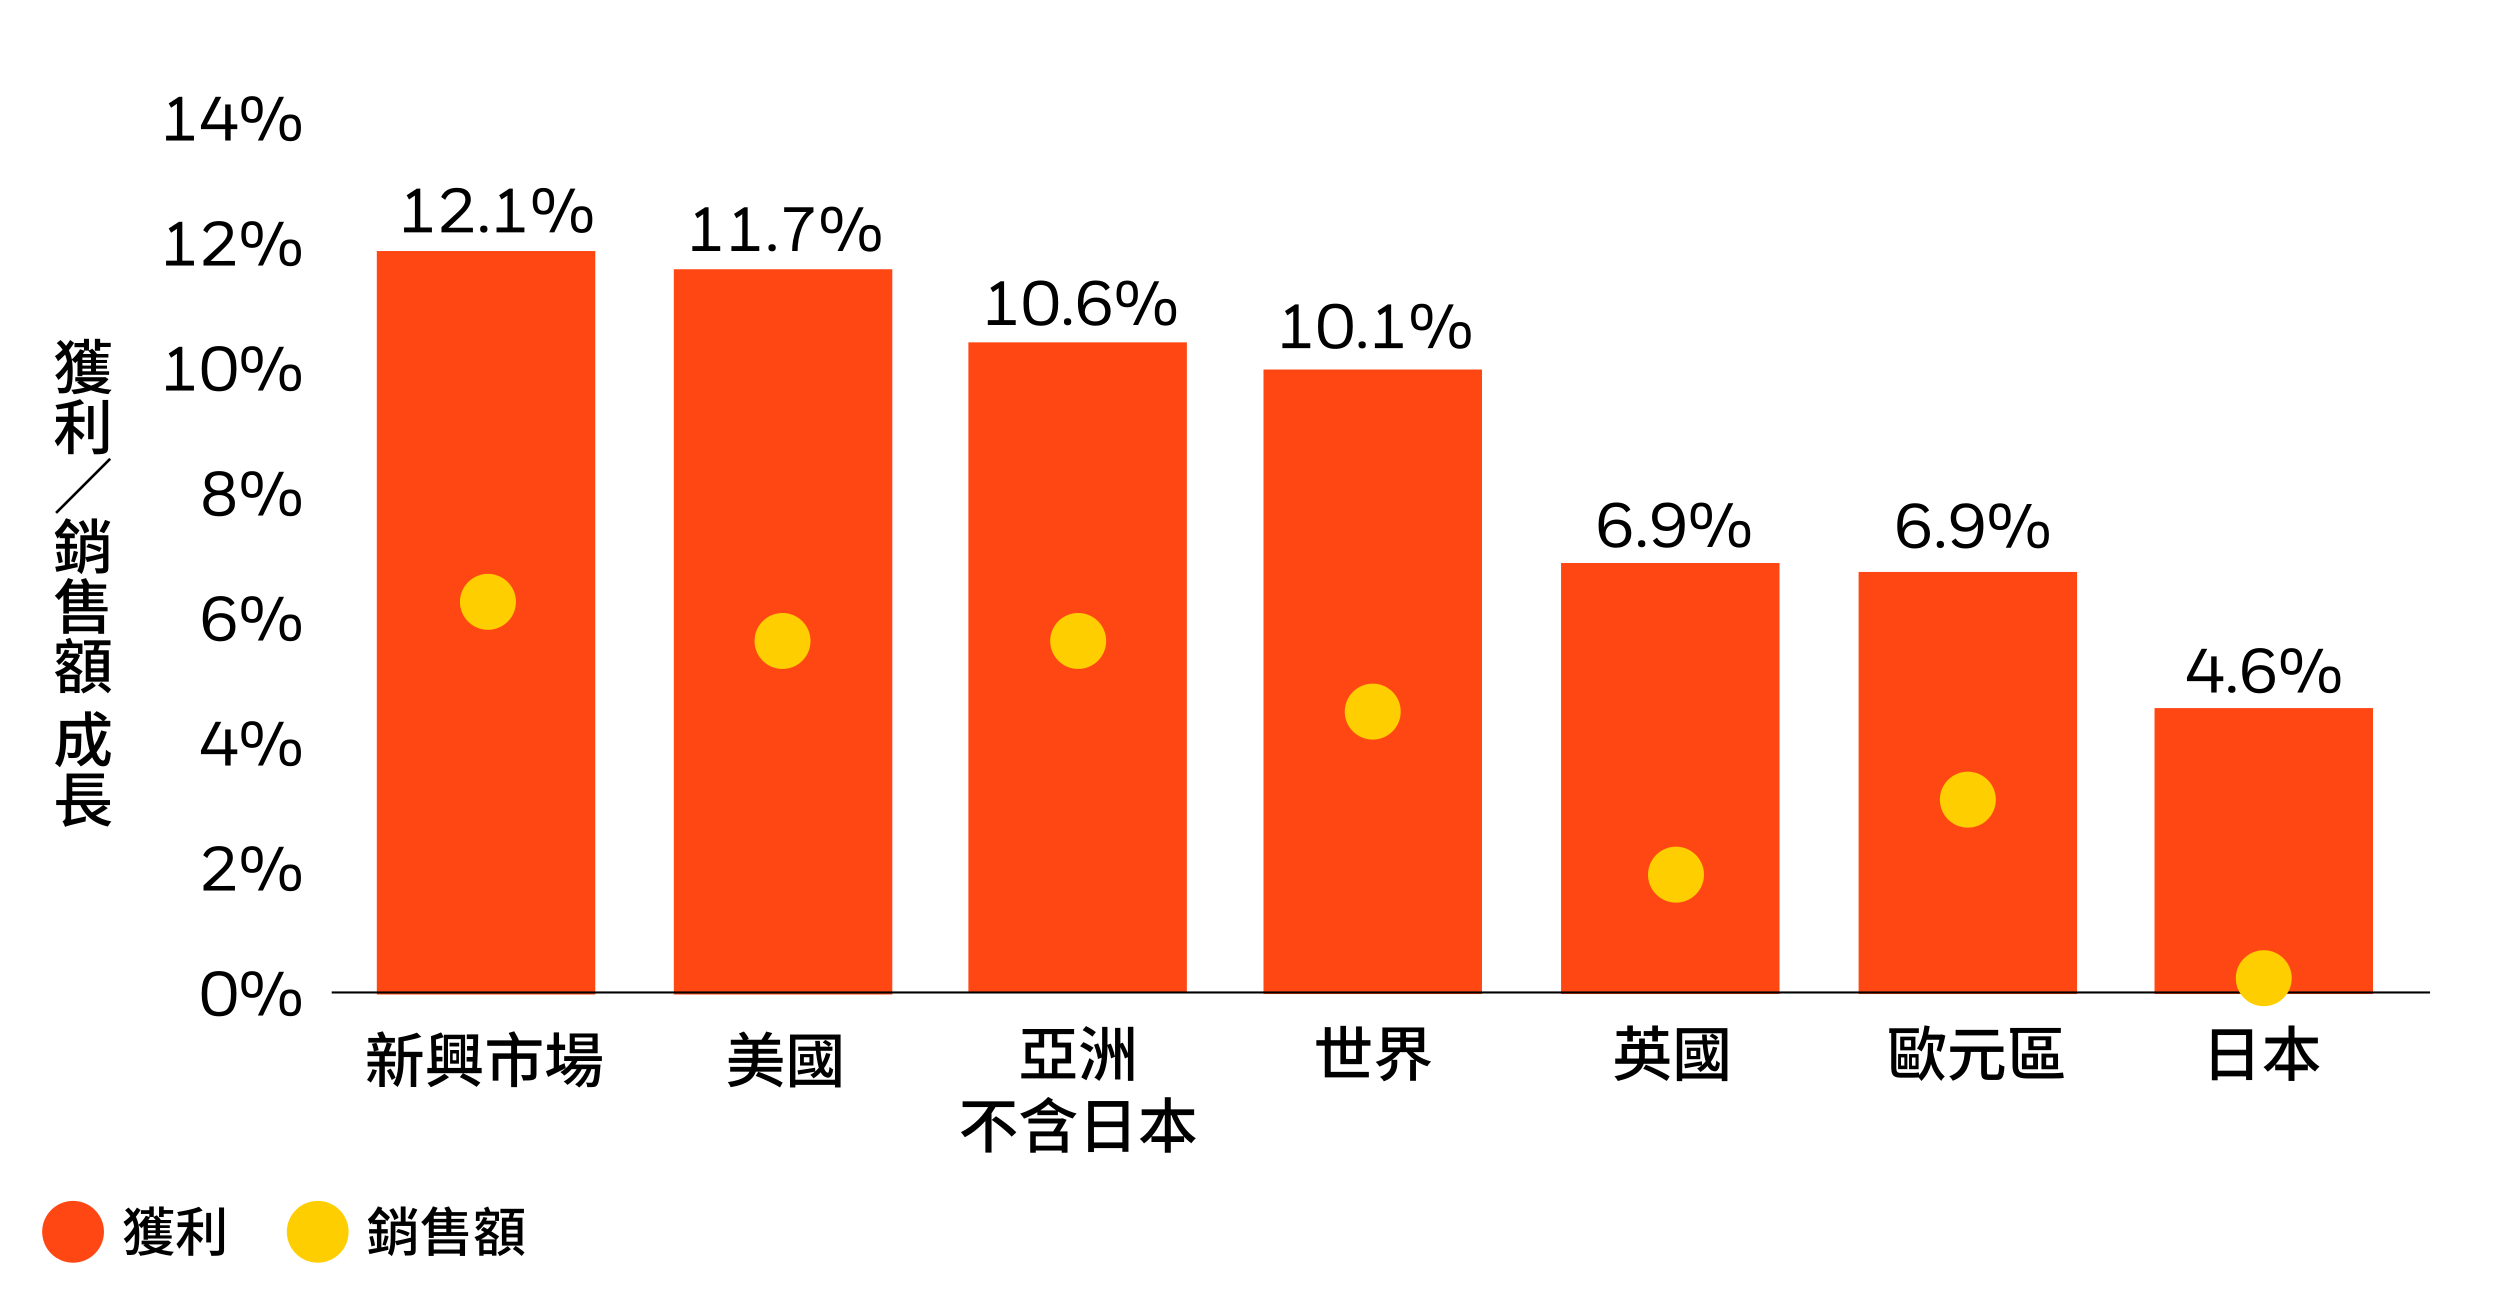 <svg xmlns="http://www.w3.org/2000/svg" xmlns:xlink="http://www.w3.org/1999/xlink" xmlns:inkscape="http://www.inkscape.org/namespaces/inkscape" version="1.1" width="1200" height="621.443" viewBox="0 0 1200 621.443">
<defs>
<clipPath id="clip_0">
<path transform="matrix(1,0,0,-1,0,621.443)" d="M0 621.443H1200V0H0Z"/>
</clipPath>
</defs>
<g inkscape:groupmode="layer" inkscape:label="&#x5716;&#x5C64; 1">
<path transform="matrix(1,0,0,-1,0,621.443)" d="M285.739 144.081H180.869V500.951H285.739Z" fill="#ff4713"/>
<path transform="matrix(1,0,0,-1,0,621.443)" d="M428.304 144.081H323.434V492.211H428.304Z" fill="#ff4713"/>
<path transform="matrix(1,0,0,-1,0,621.443)" d="M569.696 145.059H464.826V457.124H569.696Z" fill="#ff4713"/>
<path transform="matrix(1,0,0,-1,0,621.443)" d="M711.348 144.309H606.478V444.081H711.348Z" fill="#ff4713"/>
<path transform="matrix(1,0,0,-1,0,621.443)" d="M854.174 144.309H749.304V351.211H854.174Z" fill="#ff4713"/>
<path transform="matrix(1,0,0,-1,0,621.443)" d="M997 144.309H892.13V346.907H997Z" fill="#ff4713"/>
<path transform="matrix(1,0,0,-1,0,621.443)" d="M1139.043 144.309H1034.173V281.559H1139.043Z" fill="#ff4713"/>
<g clip-path="url(#clip_0)">
<path transform="matrix(1,0,0,-1,247.652,288.884)" d="M0 0C0-7.42-6.015-13.435-13.435-13.435-20.855-13.435-26.87-7.42-26.87 0-26.87 7.42-20.855 13.435-13.435 13.435-6.015 13.435 0 7.42 0 0" fill="#ffce00"/>
<path transform="matrix(1,0,0,-1,389.043,307.666)" d="M0 0C0-7.42-6.015-13.435-13.435-13.435-20.855-13.435-26.87-7.42-26.87 0-26.87 7.42-20.855 13.435-13.435 13.435-6.015 13.435 0 7.42 0 0" fill="#ffce00"/>
<path transform="matrix(1,0,0,-1,530.957,307.666)" d="M0 0C0-7.42-6.015-13.435-13.435-13.435-20.855-13.435-26.87-7.42-26.87 0-26.87 7.42-20.855 13.435-13.435 13.435-6.015 13.435 0 7.42 0 0" fill="#ffce00"/>
<path transform="matrix(1,0,0,-1,672.348,341.579)" d="M0 0C0-7.42-6.015-13.435-13.435-13.435-20.855-13.435-26.87-7.42-26.87 0-26.87 7.42-20.855 13.435-13.435 13.435-6.015 13.435 0 7.42 0 0" fill="#ffce00"/>
<path transform="matrix(1,0,0,-1,49.908,591.264)" d="M0 0C0-8.195-6.643-14.838-14.838-14.838-23.032-14.838-29.675-8.195-29.675 0-29.675 8.195-23.032 14.838-14.838 14.838-6.643 14.838 0 8.195 0 0" fill="#ff4713"/>
<path transform="matrix(1,0,0,-1,817.913,419.84)" d="M0 0C0-7.42-6.015-13.435-13.435-13.435-20.855-13.435-26.87-7.42-26.87 0-26.87 7.42-20.855 13.435-13.435 13.435-6.015 13.435 0 7.42 0 0" fill="#ffce00"/>
<path transform="matrix(1,0,0,-1,958,383.84)" d="M0 0C0-7.42-6.015-13.435-13.435-13.435-20.855-13.435-26.87-7.42-26.87 0-26.87 7.42-20.855 13.435-13.435 13.435-6.015 13.435 0 7.42 0 0" fill="#ffce00"/>
<path transform="matrix(1,0,0,-1,79.718,65.132)" d="M0 0H5.22V15.33L2.4 13.41 1.26 15.48 6.15 18.66H7.8V0H13.38V-2.34H0Z"/>
<path transform="matrix(1,0,0,-1,96.459,60.182)" d="M0 0 7.02 13.71H9.75L2.85 .48H11.64V10.05H14.25V.48H17.43V-1.8H14.25V-7.29H11.64V-1.8H0Z"/>
<path transform="matrix(1,0,0,-1,139.358,56.762)" d="M0 0C-.48 0-.91-.075-1.29-.225-1.67-.375-1.985-.63-2.235-.99-2.485-1.35-2.675-1.825-2.805-2.415-2.936-3.005-3-3.74-3-4.62-3-6.36-2.745-7.555-2.235-8.205-1.725-8.855-.99-9.18-.03-9.18 .45-9.18 .875-9.105 1.245-8.955 1.615-8.805 1.925-8.555 2.175-8.205 2.425-7.855 2.615-7.385 2.745-6.795 2.875-6.205 2.94-5.47 2.94-4.59 2.94-2.85 2.685-1.65 2.175-.99 1.665-.33 .94 0 0 0M0 1.83C1.78 1.83 3.075 1.32 3.885 .3 4.695-.72 5.1-2.35 5.1-4.59 5.1-6.81 4.69-8.435 3.87-9.465 3.05-10.495 1.76-11.01 0-11.01-1.8-11.01-3.11-10.5-3.93-9.48-4.75-8.46-5.16-6.83-5.16-4.59-5.16-2.35-4.75-.72-3.93 .3-3.11 1.32-1.8 1.83 0 1.83M-13.17-10.71H-15.6L-5.43 10.29H-3.03ZM-18.36 8.79C-18.84 8.79-19.271 8.715-19.65 8.565-20.03 8.415-20.345 8.16-20.595 7.8-20.845 7.44-21.035 6.965-21.165 6.375-21.295 5.785-21.36 5.05-21.36 4.17-21.36 2.43-21.105 1.235-20.595 .585-20.085-.065-19.35-.39-18.39-.39-17.91-.39-17.485-.315-17.115-.165-16.745-.015-16.436 .235-16.185 .585-15.935 .935-15.746 1.405-15.615 1.995-15.485 2.585-15.42 3.32-15.42 4.2-15.42 5.94-15.675 7.14-16.185 7.8-16.695 8.46-17.42 8.79-18.36 8.79M-18.36 10.62C-16.58 10.62-15.285 10.11-14.475 9.09-13.665 8.07-13.26 6.44-13.26 4.2-13.26 1.98-13.67 .355-14.49-.675-15.311-1.705-16.601-2.22-18.36-2.22-20.16-2.22-21.47-1.71-22.29-.69-23.11 .33-23.52 1.96-23.52 4.2-23.52 6.44-23.11 8.07-22.29 9.09-21.47 10.11-20.16 10.62-18.36 10.62"/>
<path transform="matrix(1,0,0,-1,79.718,125.132)" d="M0 0H5.22V15.33L2.4 13.41 1.26 15.48 6.15 18.66H7.8V0H13.38V-2.34H0Z"/>
<path transform="matrix(1,0,0,-1,97.689,124.982)" d="M0 0 6.96 6.42C7.76 7.14 8.445 7.8 9.015 8.4 9.585 9 10.05 9.564 10.41 10.095 10.77 10.625 11.035 11.14 11.205 11.64 11.375 12.14 11.46 12.66 11.46 13.2 11.46 14.4 11.095 15.294 10.365 15.885 9.635 16.475 8.6 16.77 7.26 16.77 5.88 16.77 4.765 16.475 3.915 15.885 3.064 15.294 2.35 14.37 1.77 13.11L-.15 14.49C.61 16.009 1.595 17.12 2.805 17.82 4.015 18.52 5.569 18.87 7.47 18.87 9.649 18.87 11.295 18.385 12.405 17.415 13.515 16.444 14.07 15.08 14.07 13.32 14.07 12.66 13.975 12.015 13.785 11.385 13.595 10.755 13.285 10.1 12.855 9.42 12.424 8.74 11.865 8.02 11.175 7.26 10.485 6.5 9.649 5.649 8.67 4.71L3.36-.3 15.09-.27V-2.49H0Z"/>
<path transform="matrix(1,0,0,-1,139.358,116.762)" d="M0 0C-.48 0-.91-.075-1.29-.225-1.67-.375-1.985-.63-2.235-.99-2.485-1.35-2.675-1.825-2.805-2.415-2.936-3.005-3-3.74-3-4.62-3-6.36-2.745-7.555-2.235-8.205-1.725-8.855-.99-9.18-.03-9.18 .45-9.18 .875-9.105 1.245-8.955 1.615-8.805 1.925-8.555 2.175-8.205 2.425-7.855 2.615-7.385 2.745-6.795 2.875-6.205 2.94-5.47 2.94-4.59 2.94-2.85 2.685-1.65 2.175-.99 1.665-.33 .94 0 0 0M0 1.83C1.78 1.83 3.075 1.32 3.885 .3 4.695-.72 5.1-2.35 5.1-4.59 5.1-6.81 4.69-8.435 3.87-9.465 3.05-10.495 1.76-11.01 0-11.01-1.8-11.01-3.11-10.5-3.93-9.48-4.75-8.46-5.16-6.83-5.16-4.59-5.16-2.35-4.75-.72-3.93 .3-3.11 1.32-1.8 1.83 0 1.83M-13.17-10.71H-15.6L-5.43 10.29H-3.03ZM-18.36 8.79C-18.84 8.79-19.271 8.715-19.65 8.565-20.03 8.415-20.345 8.16-20.595 7.8-20.845 7.44-21.035 6.965-21.165 6.375-21.295 5.785-21.36 5.05-21.36 4.17-21.36 2.43-21.105 1.235-20.595 .585-20.085-.065-19.35-.39-18.39-.39-17.91-.39-17.485-.315-17.115-.165-16.745-.015-16.436 .235-16.185 .585-15.935 .935-15.746 1.405-15.615 1.995-15.485 2.585-15.42 3.32-15.42 4.2-15.42 5.94-15.675 7.14-16.185 7.8-16.695 8.46-17.42 8.79-18.36 8.79M-18.36 10.62C-16.58 10.62-15.285 10.11-14.475 9.09-13.665 8.07-13.26 6.44-13.26 4.2-13.26 1.98-13.67 .355-14.49-.675-15.311-1.705-16.601-2.22-18.36-2.22-20.16-2.22-21.47-1.71-22.29-.69-23.11 .33-23.52 1.96-23.52 4.2-23.52 6.44-23.11 8.07-22.29 9.09-21.47 10.11-20.16 10.62-18.36 10.62"/>
<path transform="matrix(1,0,0,-1,79.718,185.132)" d="M0 0H5.22V15.33L2.4 13.41 1.26 15.48 6.15 18.66H7.8V0H13.38V-2.34H0Z"/>
<path transform="matrix(1,0,0,-1,105.128,168.242)" d="M0 0C-.92 0-1.73-.146-2.43-.435-3.13-.725-3.72-1.205-4.2-1.875-4.68-2.545-5.045-3.44-5.295-4.56-5.545-5.68-5.67-7.08-5.67-8.76-5.67-10.44-5.545-11.84-5.295-12.96-5.045-14.08-4.68-14.975-4.2-15.645-3.72-16.315-3.13-16.79-2.43-17.07-1.73-17.35-.92-17.49 0-17.49 .919-17.49 1.74-17.35 2.46-17.07 3.18-16.79 3.78-16.315 4.26-15.645 4.74-14.975 5.104-14.075 5.355-12.945 5.605-11.815 5.73-10.4 5.73-8.7 5.73-7.08 5.605-5.715 5.355-4.605 5.104-3.495 4.74-2.6 4.26-1.92 3.78-1.24 3.18-.75 2.46-.45 1.74-.15 .919 0 0 0M0 2.13C1.44 2.13 2.689 1.925 3.75 1.515 4.81 1.105 5.68 .465 6.36-.405 7.04-1.275 7.545-2.4 7.875-3.78 8.205-5.16 8.37-6.81 8.37-8.73 8.37-12.51 7.695-15.265 6.345-16.995 4.995-18.725 2.88-19.59 0-19.59-1.44-19.59-2.68-19.385-3.72-18.975-4.76-18.565-5.621-17.92-6.3-17.04-6.98-16.16-7.485-15.035-7.815-13.665-8.145-12.295-8.31-10.65-8.31-8.73-8.31-6.81-8.145-5.16-7.815-3.78-7.485-2.4-6.98-1.275-6.3-.405-5.621 .465-4.76 1.105-3.72 1.515-2.68 1.925-1.44 2.13 0 2.13"/>
<path transform="matrix(1,0,0,-1,139.358,176.762)" d="M0 0C-.48 0-.91-.075-1.29-.225-1.67-.375-1.985-.63-2.235-.99-2.485-1.35-2.675-1.825-2.805-2.415-2.936-3.005-3-3.74-3-4.62-3-6.36-2.745-7.555-2.235-8.205-1.725-8.855-.99-9.18-.03-9.18 .45-9.18 .875-9.105 1.245-8.955 1.615-8.805 1.925-8.555 2.175-8.205 2.425-7.855 2.615-7.385 2.745-6.795 2.875-6.205 2.94-5.47 2.94-4.59 2.94-2.85 2.685-1.65 2.175-.99 1.665-.33 .94 0 0 0M0 1.83C1.78 1.83 3.075 1.32 3.885 .3 4.695-.72 5.1-2.35 5.1-4.59 5.1-6.81 4.69-8.435 3.87-9.465 3.05-10.495 1.76-11.01 0-11.01-1.8-11.01-3.11-10.5-3.93-9.48-4.75-8.46-5.16-6.83-5.16-4.59-5.16-2.35-4.75-.72-3.93 .3-3.11 1.32-1.8 1.83 0 1.83M-13.17-10.71H-15.6L-5.43 10.29H-3.03ZM-18.36 8.79C-18.84 8.79-19.271 8.715-19.65 8.565-20.03 8.415-20.345 8.16-20.595 7.8-20.845 7.44-21.035 6.965-21.165 6.375-21.295 5.785-21.36 5.05-21.36 4.17-21.36 2.43-21.105 1.235-20.595 .585-20.085-.065-19.35-.39-18.39-.39-17.91-.39-17.485-.315-17.115-.165-16.745-.015-16.436 .235-16.185 .585-15.935 .935-15.746 1.405-15.615 1.995-15.485 2.585-15.42 3.32-15.42 4.2-15.42 5.94-15.675 7.14-16.185 7.8-16.695 8.46-17.42 8.79-18.36 8.79M-18.36 10.62C-16.58 10.62-15.285 10.11-14.475 9.09-13.665 8.07-13.26 6.44-13.26 4.2-13.26 1.98-13.67 .355-14.49-.675-15.311-1.705-16.601-2.22-18.36-2.22-20.16-2.22-21.47-1.71-22.29-.69-23.11 .33-23.52 1.96-23.52 4.2-23.52 6.44-23.11 8.07-22.29 9.09-21.47 10.11-20.16 10.62-18.36 10.62"/>
<path transform="matrix(1,0,0,-1,109.539,231.752)" d="M0 0C0 1.2-.375 2.104-1.125 2.715-1.875 3.325-2.96 3.63-4.38 3.63-5.801 3.63-6.88 3.325-7.62 2.715-8.36 2.104-8.73 1.2-8.73 0-8.73-1.14-8.366-2.04-7.635-2.7-6.905-3.36-5.82-3.69-4.38-3.69-2.9-3.69-1.8-3.355-1.08-2.685-.36-2.015 0-1.121 0 0M.66-9.87C.66-8.57 .21-7.581-.69-6.9-1.59-6.221-2.811-5.88-4.35-5.88-5.91-5.88-7.14-6.221-8.04-6.9-8.94-7.581-9.39-8.57-9.39-9.87-9.39-11.23-8.955-12.255-8.085-12.945-7.215-13.635-5.98-13.98-4.38-13.98-2.78-13.98-1.541-13.635-.66-12.945 .22-12.255 .66-11.23 .66-9.87M-4.38-16.08C-6.8-16.08-8.67-15.536-9.99-14.445-11.31-13.355-11.97-11.86-11.97-9.96-11.97-8.5-11.585-7.346-10.815-6.495-10.045-5.646-9.081-5.081-7.92-4.8-8.94-4.46-9.75-3.885-10.35-3.075-10.95-2.265-11.25-1.241-11.25 0-11.25 1.879-10.665 3.29-9.495 4.23-8.325 5.169-6.621 5.64-4.38 5.64-2.141 5.64-.431 5.169 .75 4.23 1.93 3.29 2.52 1.89 2.52 .03 2.52-1.21 2.225-2.24 1.635-3.06 1.044-3.88 .24-4.46-.78-4.8 .36-5.081 1.314-5.646 2.085-6.495 2.854-7.346 3.24-8.5 3.24-9.96 3.24-11.86 2.575-13.355 1.245-14.445-.085-15.536-1.96-16.08-4.38-16.08"/>
<path transform="matrix(1,0,0,-1,139.358,236.762)" d="M0 0C-.48 0-.91-.075-1.29-.225-1.67-.375-1.985-.63-2.235-.99-2.485-1.35-2.675-1.825-2.805-2.415-2.936-3.005-3-3.74-3-4.62-3-6.36-2.745-7.555-2.235-8.205-1.725-8.855-.99-9.18-.03-9.18 .45-9.18 .875-9.105 1.245-8.955 1.615-8.805 1.925-8.555 2.175-8.205 2.425-7.855 2.615-7.385 2.745-6.795 2.875-6.205 2.94-5.47 2.94-4.59 2.94-2.85 2.685-1.65 2.175-.99 1.665-.33 .94 0 0 0M0 1.83C1.78 1.83 3.075 1.32 3.885 .3 4.695-.72 5.1-2.35 5.1-4.59 5.1-6.81 4.69-8.435 3.87-9.465 3.05-10.495 1.76-11.01 0-11.01-1.8-11.01-3.11-10.5-3.93-9.48-4.75-8.46-5.16-6.83-5.16-4.59-5.16-2.35-4.75-.72-3.93 .3-3.11 1.32-1.8 1.83 0 1.83M-13.17-10.71H-15.6L-5.43 10.29H-3.03ZM-18.36 8.79C-18.84 8.79-19.271 8.715-19.65 8.565-20.03 8.415-20.345 8.16-20.595 7.8-20.845 7.44-21.035 6.965-21.165 6.375-21.295 5.785-21.36 5.05-21.36 4.17-21.36 2.43-21.105 1.235-20.595 .585-20.085-.065-19.35-.39-18.39-.39-17.91-.39-17.485-.315-17.115-.165-16.745-.015-16.436 .235-16.185 .585-15.935 .935-15.746 1.405-15.615 1.995-15.485 2.585-15.42 3.32-15.42 4.2-15.42 5.94-15.675 7.14-16.185 7.8-16.695 8.46-17.42 8.79-18.36 8.79M-18.36 10.62C-16.58 10.62-15.285 10.11-14.475 9.09-13.665 8.07-13.26 6.44-13.26 4.2-13.26 1.98-13.67 .355-14.49-.675-15.311-1.705-16.601-2.22-18.36-2.22-20.16-2.22-21.47-1.71-22.29-.69-23.11 .33-23.52 1.96-23.52 4.2-23.52 6.44-23.11 8.07-22.29 9.09-21.47 10.11-20.16 10.62-18.36 10.62"/>
<path transform="matrix(1,0,0,-1,100.628,301.202)" d="M0 0C0-1.36 .435-2.46 1.305-3.3 2.175-4.14 3.39-4.56 4.95-4.56 5.65-4.56 6.295-4.465 6.885-4.275 7.475-4.085 7.984-3.8 8.415-3.42 8.845-3.041 9.18-2.555 9.42-1.965 9.66-1.375 9.78-.68 9.78 .12 9.78 1.62 9.379 2.775 8.58 3.585 7.78 4.395 6.55 4.8 4.89 4.8 4.15 4.8 3.48 4.685 2.88 4.455 2.28 4.225 1.765 3.9 1.335 3.48 .905 3.06 .575 2.555 .345 1.965 .115 1.375 0 .72 0 0M5.07-6.63C3.83-6.63 2.695-6.425 1.665-6.015 .635-5.605-.25-4.965-.99-4.095-1.73-3.225-2.3-2.105-2.7-.735-3.101 .635-3.3 2.27-3.3 4.17-3.3 6.09-3.11 7.74-2.73 9.12-2.351 10.5-1.795 11.63-1.065 12.51-.335 13.39 .555 14.04 1.605 14.46 2.655 14.88 3.85 15.09 5.19 15.09 6.83 15.09 8.215 14.815 9.345 14.265 10.475 13.715 11.35 12.85 11.97 11.67L10.02 10.26C9.48 11.22 8.8 11.915 7.98 12.345 7.16 12.775 6.19 12.99 5.07 12.99 4.25 12.99 3.484 12.85 2.775 12.57 2.065 12.29 1.45 11.805 .93 11.115 .41 10.425 .004 9.495-.285 8.325-.575 7.155-.72 5.689-.72 3.93V3.15C-.3 4.33 .46 5.25 1.56 5.91 2.66 6.57 3.919 6.9 5.34 6.9 7.58 6.9 9.315 6.334 10.545 5.205 11.775 4.075 12.39 2.46 12.39 .36 12.39-.68 12.235-1.63 11.925-2.49 11.615-3.35 11.155-4.085 10.545-4.695 9.935-5.305 9.169-5.78 8.25-6.12 7.33-6.46 6.27-6.63 5.07-6.63"/>
<path transform="matrix(1,0,0,-1,139.358,296.762)" d="M0 0C-.48 0-.91-.075-1.29-.225-1.67-.375-1.985-.63-2.235-.99-2.485-1.35-2.675-1.825-2.805-2.415-2.936-3.005-3-3.74-3-4.62-3-6.36-2.745-7.555-2.235-8.205-1.725-8.855-.99-9.18-.03-9.18 .45-9.18 .875-9.105 1.245-8.955 1.615-8.805 1.925-8.555 2.175-8.205 2.425-7.855 2.615-7.385 2.745-6.795 2.875-6.205 2.94-5.47 2.94-4.59 2.94-2.85 2.685-1.65 2.175-.99 1.665-.33 .94 0 0 0M0 1.83C1.78 1.83 3.075 1.32 3.885 .3 4.695-.72 5.1-2.35 5.1-4.59 5.1-6.81 4.69-8.435 3.87-9.465 3.05-10.495 1.76-11.01 0-11.01-1.8-11.01-3.11-10.5-3.93-9.48-4.75-8.46-5.16-6.83-5.16-4.59-5.16-2.35-4.75-.72-3.93 .3-3.11 1.32-1.8 1.83 0 1.83M-13.17-10.71H-15.6L-5.43 10.29H-3.03ZM-18.36 8.79C-18.84 8.79-19.271 8.715-19.65 8.565-20.03 8.415-20.345 8.16-20.595 7.8-20.845 7.44-21.035 6.965-21.165 6.375-21.295 5.785-21.36 5.05-21.36 4.17-21.36 2.43-21.105 1.235-20.595 .585-20.085-.065-19.35-.39-18.39-.39-17.91-.39-17.485-.315-17.115-.165-16.745-.015-16.436 .235-16.185 .585-15.935 .935-15.746 1.405-15.615 1.995-15.485 2.585-15.42 3.32-15.42 4.2-15.42 5.94-15.675 7.14-16.185 7.8-16.695 8.46-17.42 8.79-18.36 8.79M-18.36 10.62C-16.58 10.62-15.285 10.11-14.475 9.09-13.665 8.07-13.26 6.44-13.26 4.2-13.26 1.98-13.67 .355-14.49-.675-15.311-1.705-16.601-2.22-18.36-2.22-20.16-2.22-21.47-1.71-22.29-.69-23.11 .33-23.52 1.96-23.52 4.2-23.52 6.44-23.11 8.07-22.29 9.09-21.47 10.11-20.16 10.62-18.36 10.62"/>
<path transform="matrix(1,0,0,-1,96.459,360.182)" d="M0 0 7.02 13.71H9.75L2.85 .48H11.64V10.05H14.25V.48H17.43V-1.8H14.25V-7.29H11.64V-1.8H0Z"/>
<path transform="matrix(1,0,0,-1,139.358,356.762)" d="M0 0C-.48 0-.91-.075-1.29-.225-1.67-.375-1.985-.63-2.235-.99-2.485-1.35-2.675-1.825-2.805-2.415-2.936-3.005-3-3.74-3-4.62-3-6.36-2.745-7.555-2.235-8.205-1.725-8.855-.99-9.18-.03-9.18 .45-9.18 .875-9.105 1.245-8.955 1.615-8.805 1.925-8.555 2.175-8.205 2.425-7.855 2.615-7.385 2.745-6.795 2.875-6.205 2.94-5.47 2.94-4.59 2.94-2.85 2.685-1.65 2.175-.99 1.665-.33 .94 0 0 0M0 1.83C1.78 1.83 3.075 1.32 3.885 .3 4.695-.72 5.1-2.35 5.1-4.59 5.1-6.81 4.69-8.435 3.87-9.465 3.05-10.495 1.76-11.01 0-11.01-1.8-11.01-3.11-10.5-3.93-9.48-4.75-8.46-5.16-6.83-5.16-4.59-5.16-2.35-4.75-.72-3.93 .3-3.11 1.32-1.8 1.83 0 1.83M-13.17-10.71H-15.6L-5.43 10.29H-3.03ZM-18.36 8.79C-18.84 8.79-19.271 8.715-19.65 8.565-20.03 8.415-20.345 8.16-20.595 7.8-20.845 7.44-21.035 6.965-21.165 6.375-21.295 5.785-21.36 5.05-21.36 4.17-21.36 2.43-21.105 1.235-20.595 .585-20.085-.065-19.35-.39-18.39-.39-17.91-.39-17.485-.315-17.115-.165-16.745-.015-16.436 .235-16.185 .585-15.935 .935-15.746 1.405-15.615 1.995-15.485 2.585-15.42 3.32-15.42 4.2-15.42 5.94-15.675 7.14-16.185 7.8-16.695 8.46-17.42 8.79-18.36 8.79M-18.36 10.62C-16.58 10.62-15.285 10.11-14.475 9.09-13.665 8.07-13.26 6.44-13.26 4.2-13.26 1.98-13.67 .355-14.49-.675-15.311-1.705-16.601-2.22-18.36-2.22-20.16-2.22-21.47-1.71-22.29-.69-23.11 .33-23.52 1.96-23.52 4.2-23.52 6.44-23.11 8.07-22.29 9.09-21.47 10.11-20.16 10.62-18.36 10.62"/>
<path transform="matrix(1,0,0,-1,97.689,424.982)" d="M0 0 6.96 6.42C7.76 7.14 8.445 7.8 9.015 8.4 9.585 9 10.05 9.564 10.41 10.095 10.77 10.625 11.035 11.14 11.205 11.64 11.375 12.14 11.46 12.66 11.46 13.2 11.46 14.4 11.095 15.294 10.365 15.885 9.635 16.475 8.6 16.77 7.26 16.77 5.88 16.77 4.765 16.475 3.915 15.885 3.064 15.294 2.35 14.37 1.77 13.11L-.15 14.49C.61 16.009 1.595 17.12 2.805 17.82 4.015 18.52 5.569 18.87 7.47 18.87 9.649 18.87 11.295 18.385 12.405 17.415 13.515 16.444 14.07 15.08 14.07 13.32 14.07 12.66 13.975 12.015 13.785 11.385 13.595 10.755 13.285 10.1 12.855 9.42 12.424 8.74 11.865 8.02 11.175 7.26 10.485 6.5 9.649 5.649 8.67 4.71L3.36-.3 15.09-.27V-2.49H0Z"/>
<path transform="matrix(1,0,0,-1,139.358,416.762)" d="M0 0C-.48 0-.91-.075-1.29-.225-1.67-.375-1.985-.63-2.235-.99-2.485-1.35-2.675-1.825-2.805-2.415-2.936-3.005-3-3.74-3-4.62-3-6.36-2.745-7.555-2.235-8.205-1.725-8.855-.99-9.18-.03-9.18 .45-9.18 .875-9.105 1.245-8.955 1.615-8.805 1.925-8.555 2.175-8.205 2.425-7.855 2.615-7.385 2.745-6.795 2.875-6.205 2.94-5.47 2.94-4.59 2.94-2.85 2.685-1.65 2.175-.99 1.665-.33 .94 0 0 0M0 1.83C1.78 1.83 3.075 1.32 3.885 .3 4.695-.72 5.1-2.35 5.1-4.59 5.1-6.81 4.69-8.435 3.87-9.465 3.05-10.495 1.76-11.01 0-11.01-1.8-11.01-3.11-10.5-3.93-9.48-4.75-8.46-5.16-6.83-5.16-4.59-5.16-2.35-4.75-.72-3.93 .3-3.11 1.32-1.8 1.83 0 1.83M-13.17-10.71H-15.6L-5.43 10.29H-3.03ZM-18.36 8.79C-18.84 8.79-19.271 8.715-19.65 8.565-20.03 8.415-20.345 8.16-20.595 7.8-20.845 7.44-21.035 6.965-21.165 6.375-21.295 5.785-21.36 5.05-21.36 4.17-21.36 2.43-21.105 1.235-20.595 .585-20.085-.065-19.35-.39-18.39-.39-17.91-.39-17.485-.315-17.115-.165-16.745-.015-16.436 .235-16.185 .585-15.935 .935-15.746 1.405-15.615 1.995-15.485 2.585-15.42 3.32-15.42 4.2-15.42 5.94-15.675 7.14-16.185 7.8-16.695 8.46-17.42 8.79-18.36 8.79M-18.36 10.62C-16.58 10.62-15.285 10.11-14.475 9.09-13.665 8.07-13.26 6.44-13.26 4.2-13.26 1.98-13.67 .355-14.49-.675-15.311-1.705-16.601-2.22-18.36-2.22-20.16-2.22-21.47-1.71-22.29-.69-23.11 .33-23.52 1.96-23.52 4.2-23.52 6.44-23.11 8.07-22.29 9.09-21.47 10.11-20.16 10.62-18.36 10.62"/>
<path transform="matrix(1,0,0,-1,105.128,468.242)" d="M0 0C-.92 0-1.73-.146-2.43-.435-3.13-.725-3.72-1.205-4.2-1.875-4.68-2.545-5.045-3.44-5.295-4.56-5.545-5.68-5.67-7.08-5.67-8.76-5.67-10.44-5.545-11.84-5.295-12.96-5.045-14.08-4.68-14.975-4.2-15.645-3.72-16.315-3.13-16.79-2.43-17.07-1.73-17.35-.92-17.49 0-17.49 .919-17.49 1.74-17.35 2.46-17.07 3.18-16.79 3.78-16.315 4.26-15.645 4.74-14.975 5.104-14.075 5.355-12.945 5.605-11.815 5.73-10.4 5.73-8.7 5.73-7.08 5.605-5.715 5.355-4.605 5.104-3.495 4.74-2.6 4.26-1.92 3.78-1.24 3.18-.75 2.46-.45 1.74-.15 .919 0 0 0M0 2.13C1.44 2.13 2.689 1.925 3.75 1.515 4.81 1.105 5.68 .465 6.36-.405 7.04-1.275 7.545-2.4 7.875-3.78 8.205-5.16 8.37-6.81 8.37-8.73 8.37-12.51 7.695-15.265 6.345-16.995 4.995-18.725 2.88-19.59 0-19.59-1.44-19.59-2.68-19.385-3.72-18.975-4.76-18.565-5.621-17.92-6.3-17.04-6.98-16.16-7.485-15.035-7.815-13.665-8.145-12.295-8.31-10.65-8.31-8.73-8.31-6.81-8.145-5.16-7.815-3.78-7.485-2.4-6.98-1.275-6.3-.405-5.621 .465-4.76 1.105-3.72 1.515-2.68 1.925-1.44 2.13 0 2.13"/>
<path transform="matrix(1,0,0,-1,139.358,476.762)" d="M0 0C-.48 0-.91-.075-1.29-.225-1.67-.375-1.985-.63-2.235-.99-2.485-1.35-2.675-1.825-2.805-2.415-2.936-3.005-3-3.74-3-4.62-3-6.36-2.745-7.555-2.235-8.205-1.725-8.855-.99-9.18-.03-9.18 .45-9.18 .875-9.105 1.245-8.955 1.615-8.805 1.925-8.555 2.175-8.205 2.425-7.855 2.615-7.385 2.745-6.795 2.875-6.205 2.94-5.47 2.94-4.59 2.94-2.85 2.685-1.65 2.175-.99 1.665-.33 .94 0 0 0M0 1.83C1.78 1.83 3.075 1.32 3.885 .3 4.695-.72 5.1-2.35 5.1-4.59 5.1-6.81 4.69-8.435 3.87-9.465 3.05-10.495 1.76-11.01 0-11.01-1.8-11.01-3.11-10.5-3.93-9.48-4.75-8.46-5.16-6.83-5.16-4.59-5.16-2.35-4.75-.72-3.93 .3-3.11 1.32-1.8 1.83 0 1.83M-13.17-10.71H-15.6L-5.43 10.29H-3.03ZM-18.36 8.79C-18.84 8.79-19.271 8.715-19.65 8.565-20.03 8.415-20.345 8.16-20.595 7.8-20.845 7.44-21.035 6.965-21.165 6.375-21.295 5.785-21.36 5.05-21.36 4.17-21.36 2.43-21.105 1.235-20.595 .585-20.085-.065-19.35-.39-18.39-.39-17.91-.39-17.485-.315-17.115-.165-16.745-.015-16.436 .235-16.185 .585-15.935 .935-15.746 1.405-15.615 1.995-15.485 2.585-15.42 3.32-15.42 4.2-15.42 5.94-15.675 7.14-16.185 7.8-16.695 8.46-17.42 8.79-18.36 8.79M-18.36 10.62C-16.58 10.62-15.285 10.11-14.475 9.09-13.665 8.07-13.26 6.44-13.26 4.2-13.26 1.98-13.67 .355-14.49-.675-15.311-1.705-16.601-2.22-18.36-2.22-20.16-2.22-21.47-1.71-22.29-.69-23.11 .33-23.52 1.96-23.52 4.2-23.52 6.44-23.11 8.07-22.29 9.09-21.47 10.11-20.16 10.62-18.36 10.62"/>
<path transform="matrix(1,0,0,-1,0,621.443)" d="M46.809 456.88H53.151V454.871H46.809ZM45.546 458.803H48.071V453.092H45.546ZM43.681 450.624H46.092V442.129H43.681ZM42.418 453.092 44.341 454.068C44.762 453.647 45.197 453.182 45.647 452.676 46.096 452.169 46.445 451.733 46.694 451.37L44.714 450.165C44.465 450.547 44.126 451.016 43.695 451.571 43.265 452.126 42.839 452.633 42.418 453.092M40.295 458.803H42.706V453.149H40.295ZM38.774 445.946H51.343V444.483H38.774ZM38.774 448.673H51.343V447.209H38.774ZM37.741 443.22H52.377V441.527H37.741ZM39.548 451.514H52.032V449.821H39.548V440.867H37.195V449.562L39.061 451.514ZM39.175 438.887C40.094 438.064 41.304 437.341 42.806 436.72 44.308 436.098 45.986 435.591 47.842 435.199 49.698 434.806 51.602 434.524 53.553 434.352 53.266 434.085 52.974 433.74 52.678 433.319 52.381 432.899 52.156 432.535 52.003 432.229 49.995 432.477 48.048 432.846 46.164 433.333 44.279 433.822 42.547 434.453 40.969 435.227 39.391 436.002 38.066 436.916 36.995 437.968ZM36.133 440.379H50.253V438.37H36.133ZM35.76 456.794H41.614V454.785H35.76ZM38.429 453.809 40.725 453.006C40.323 452.298 39.869 451.585 39.362 450.868 38.855 450.151 38.319 449.466 37.755 448.816 37.19 448.165 36.64 447.592 36.105 447.094 35.99 447.228 35.822 447.405 35.603 447.625 35.382 447.845 35.162 448.065 34.942 448.285 34.722 448.505 34.526 448.682 34.354 448.816 35.101 449.448 35.842 450.208 36.578 451.098 37.314 451.987 37.932 452.891 38.429 453.809M49.507 440.379H50.081L50.511 440.465 52.061 439.432C51.257 438.36 50.253 437.428 49.047 436.634 47.842 435.84 46.503 435.156 45.03 434.582 43.557 434.008 42.002 433.525 40.366 433.133 38.73 432.741 37.071 432.43 35.387 432.2 35.349 432.41 35.258 432.645 35.115 432.903 34.971 433.161 34.818 433.425 34.656 433.692 34.493 433.96 34.344 434.171 34.211 434.324 35.818 434.477 37.396 434.706 38.946 435.013 40.496 435.318 41.954 435.701 43.322 436.16 44.69 436.619 45.905 437.169 46.967 437.81 48.029 438.451 48.875 439.183 49.507 440.006ZM27.237 456.737 29.045 458.229C30.346 457.1 31.389 455.943 32.173 454.757 32.958 453.57 33.546 452.35 33.938 451.098 34.33 449.844 34.588 448.567 34.713 447.266 34.837 445.965 34.899 444.645 34.899 443.306 34.899 441.967 34.861 440.685 34.785 439.46 34.708 438.236 34.56 437.14 34.34 436.175 34.12 435.208 33.818 434.448 33.436 433.893 33.034 433.319 32.489 432.965 31.8 432.831 31.284 432.717 30.729 432.655 30.136 432.645 29.542 432.636 28.93 432.64 28.299 432.659 28.28 433.099 28.208 433.554 28.083 434.022 27.959 434.491 27.782 434.916 27.553 435.299 28.26 435.223 28.877 435.189 29.404 435.199 29.93 435.208 30.346 435.232 30.652 435.271 30.862 435.289 31.04 435.337 31.183 435.414 31.327 435.491 31.456 435.605 31.57 435.759 31.781 436.064 31.953 436.591 32.087 437.337 32.221 438.083 32.317 438.977 32.374 440.02 32.432 441.063 32.46 442.177 32.46 443.364 32.46 445.066 32.335 446.687 32.087 448.228 31.838 449.767 31.345 451.245 30.609 452.661 29.873 454.077 28.748 455.435 27.237 456.737M32.432 448.615 34.326 447.439C33.885 446.406 33.321 445.368 32.632 444.325 31.943 443.282 31.202 442.302 30.408 441.383 29.614 440.465 28.815 439.68 28.012 439.03 27.84 439.393 27.615 439.8 27.337 440.25 27.06 440.699 26.788 441.068 26.52 441.355 27.266 441.852 28.017 442.488 28.772 443.263 29.528 444.038 30.231 444.894 30.882 445.831 31.532 446.769 32.048 447.697 32.432 448.615M33.637 458.229 35.56 456.909C34.985 455.894 34.263 454.833 33.393 453.723 32.522 452.614 31.604 451.566 30.638 450.581 29.671 449.596 28.739 448.749 27.84 448.041 27.744 448.29 27.61 448.562 27.438 448.859 27.266 449.156 27.084 449.452 26.893 449.749 26.701 450.045 26.52 450.289 26.348 450.48 27.208 451.016 28.103 451.715 29.031 452.576 29.958 453.436 30.829 454.364 31.642 455.359 32.455 456.354 33.12 457.311 33.637 458.229"/>
<path transform="matrix(1,0,0,-1,49.22,191.969)" d="M0 0H2.698V-22.643C2.698-23.503 2.592-24.154 2.382-24.594 2.171-25.034 1.808-25.359 1.292-25.57 .755-25.799 .043-25.947-.847-26.015-1.736-26.082-2.841-26.105-4.161-26.086-4.2-25.837-4.271-25.545-4.376-25.211-4.482-24.876-4.597-24.537-4.721-24.192-4.845-23.848-4.984-23.552-5.137-23.303-4.142-23.341-3.233-23.365-2.411-23.375-1.588-23.384-1.033-23.379-.746-23.36-.479-23.36-.287-23.308-.172-23.202-.057-23.097 0-22.911 0-22.643ZM-6.916-2.898H-4.305V-18.854H-6.916ZM-14.263-12.168C-13.976-12.359-13.57-12.666-13.043-13.086-12.517-13.507-11.958-13.971-11.364-14.478-10.771-14.985-10.221-15.449-9.714-15.87-9.208-16.291-8.849-16.597-8.638-16.788L-10.188-19.113C-10.494-18.769-10.886-18.343-11.364-17.836-11.843-17.329-12.35-16.808-12.885-16.271-13.421-15.736-13.938-15.229-14.435-14.75-14.933-14.273-15.354-13.89-15.698-13.603ZM-16.53-2.038H-13.89V-26.058H-16.53ZM-22.327-8.035H-8.609V-10.561H-22.327ZM-10.791 .402-8.839-1.665C-9.987-2.124-11.288-2.54-12.742-2.913-14.196-3.286-15.698-3.606-17.248-3.874-18.797-4.142-20.309-4.381-21.782-4.592-21.82-4.267-21.925-3.898-22.097-3.487-22.27-3.076-22.432-2.736-22.585-2.468-21.533-2.296-20.461-2.109-19.371-1.908-18.281-1.708-17.209-1.488-16.157-1.249-15.105-1.009-14.119-.751-13.201-.474-12.283-.196-11.479 .096-10.791 .402M-16.587-9.212-14.722-10.044C-15.085-11.116-15.516-12.225-16.013-13.373-16.511-14.521-17.061-15.64-17.664-16.731-18.266-17.821-18.893-18.845-19.543-19.802-20.194-20.758-20.863-21.581-21.552-22.27-21.648-22.002-21.782-21.71-21.954-21.395-22.126-21.079-22.298-20.768-22.471-20.461-22.643-20.156-22.815-19.888-22.987-19.658-22.355-19.046-21.724-18.338-21.093-17.534-20.461-16.731-19.864-15.855-19.299-14.909-18.735-13.961-18.219-13.005-17.75-12.039-17.281-11.073-16.894-10.13-16.587-9.212"/>
<path transform="matrix(1,0,0,-1,52.434,219.778)" d="M0 0 .89-.89-25.082-26.861-25.972-25.972Z"/>
<path transform="matrix(1,0,0,-1,50.425,249.537)" d="M0 0 2.525-.947C2.066-1.922 1.573-2.898 1.047-3.874 .521-4.85 .019-5.692-.459-6.399L-2.727-5.481C-2.421-4.984-2.095-4.419-1.751-3.788-1.406-3.157-1.082-2.506-.775-1.836-.469-1.167-.211-.555 0 0M-.947-7.404H1.607V-22.786C1.607-23.456 1.525-23.991 1.363-24.393 1.2-24.795 .879-25.101 .401-25.312-.058-25.521-.656-25.651-1.392-25.699-2.129-25.747-3.042-25.771-4.133-25.771-4.171-25.407-4.267-24.977-4.42-24.479-4.573-23.981-4.735-23.561-4.908-23.216-4.162-23.255-3.468-23.279-2.827-23.288-2.186-23.298-1.751-23.293-1.521-23.274-1.292-23.255-1.139-23.207-1.062-23.13-.986-23.054-.947-22.92-.947-22.729ZM-6.429 .718H-3.846V-9.068H-6.429ZM-9.011-13.086-7.921-11.393C-7.213-11.546-6.462-11.733-5.668-11.953-4.875-12.173-4.114-12.421-3.387-12.699-2.66-12.976-2.057-13.249-1.579-13.517L-2.727-15.411C-3.186-15.124-3.77-14.836-4.477-14.55-5.185-14.263-5.936-13.985-6.73-13.717-7.524-13.45-8.285-13.239-9.011-13.086M-9.471-17.965C-8.648-17.812-7.71-17.616-6.658-17.376-5.606-17.137-4.487-16.884-3.3-16.616-2.114-16.348-.928-16.081 .258-15.813L.517-17.936C-1.072-18.357-2.665-18.768-4.262-19.17-5.859-19.572-7.318-19.936-8.638-20.261ZM-10.848-7.404H-.373V-9.758H-10.848ZM-12.599-1.205-10.417-.172C-10.016-.708-9.628-1.291-9.255-1.922-8.882-2.554-8.548-3.171-8.251-3.773-7.955-4.376-7.739-4.926-7.605-5.424L-9.958-6.6C-10.073-6.103-10.27-5.543-10.547-4.921-10.824-4.3-11.14-3.664-11.494-3.013-11.848-2.363-12.216-1.76-12.599-1.205M-11.853-7.404H-9.327V-15.755C-9.327-16.827-9.37-17.984-9.456-19.228-9.542-20.471-9.724-21.691-10.001-22.886-10.279-24.082-10.695-25.139-11.25-26.058-11.403-25.904-11.608-25.728-11.867-25.527-12.125-25.326-12.388-25.129-12.656-24.938-12.924-24.747-13.163-24.613-13.374-24.537-12.896-23.694-12.551-22.771-12.34-21.767-12.13-20.763-11.996-19.739-11.938-18.696-11.881-17.654-11.853-16.673-11.853-15.755ZM-15.038-14.836-12.943-15.411C-13.211-16.271-13.493-17.166-13.79-18.094-14.086-19.022-14.359-19.801-14.607-20.433L-16.301-19.916C-16.148-19.457-15.99-18.926-15.827-18.323-15.665-17.721-15.507-17.114-15.354-16.501-15.201-15.889-15.095-15.334-15.038-14.836M-19.113-2.181-17.649-.373C-17.057-.851-16.42-1.382-15.741-1.966-15.062-2.549-14.412-3.113-13.79-3.659-13.168-4.204-12.656-4.678-12.254-5.079L-13.775-7.174C-14.158-6.734-14.66-6.223-15.282-5.639-15.904-5.056-16.549-4.458-17.219-3.845-17.889-3.233-18.52-2.679-19.113-2.181M-19.285-7.49H-16.903V-22.729L-19.285-23.159ZM-21.782-6.514H-14.551V-8.81H-21.782ZM-23.332-15.611-21.495-15.152C-21.247-15.956-21.012-16.836-20.792-17.792-20.572-18.75-20.404-19.572-20.29-20.261L-22.241-20.806C-22.318-20.098-22.461-19.261-22.671-18.295-22.882-17.329-23.102-16.434-23.332-15.611M-23.533-11.508H-13.46V-13.832H-23.533ZM-23.906-22.528C-23.044-22.375-22.04-22.203-20.892-22.011-19.745-21.82-18.515-21.605-17.205-21.365-15.895-21.126-14.579-20.882-13.259-20.634L-13.115-22.671C-14.914-23.073-16.708-23.479-18.496-23.891-20.285-24.302-21.887-24.661-23.303-24.967ZM-18.74 .804-16.358 0C-16.856-1.129-17.458-2.238-18.166-3.329-18.874-4.419-19.629-5.443-20.433-6.399-21.237-7.356-22.06-8.208-22.901-8.954-22.978-8.743-23.088-8.466-23.231-8.121-23.375-7.777-23.533-7.428-23.705-7.074-23.877-6.72-24.04-6.438-24.192-6.227-23.102-5.366-22.074-4.319-21.107-3.085-20.142-1.851-19.353-.555-18.74 .804"/>
<path transform="matrix(1,0,0,-1,0,621.443)" d="M39.864 339.821H42.533V328.887H39.864ZM38.774 343.236 41.271 343.953C41.634 343.36 41.992 342.705 42.347 341.988 42.7 341.27 42.944 340.643 43.079 340.108L40.438 339.276C40.323 339.811 40.103 340.448 39.778 341.184 39.453 341.921 39.118 342.605 38.774 343.236M31.972 333.737H49.593V331.872H31.972ZM31.972 337.21H49.535V335.402H31.972ZM31.915 320.68H47.842V318.471H31.915ZM31.771 330.064H51.63V327.998H31.771ZM33.091 340.854H50.97V338.874H33.091V326.936H30.422V338.788L32.518 340.854ZM30.336 326.161H49.966V317.207H47.153V323.98H33.063V317.207H30.336ZM32.661 343.982 35.187 343.179C34.631 341.954 33.971 340.74 33.207 339.534 32.441 338.329 31.628 337.2 30.767 336.148 29.906 335.096 29.045 334.177 28.184 333.393 28.069 333.565 27.897 333.78 27.667 334.038 27.438 334.297 27.199 334.564 26.95 334.842 26.701 335.119 26.491 335.334 26.319 335.488 27.161 336.177 27.974 336.975 28.758 337.884 29.542 338.792 30.269 339.768 30.939 340.811 31.608 341.854 32.183 342.91 32.661 343.982"/>
<path transform="matrix(1,0,0,-1,47.067,329.031)" d="M0 0 1.464 1.693C1.999 1.368 2.568 .995 3.171 .574 3.774 .153 4.357-.273 4.922-.703 5.486-1.134 5.94-1.521 6.285-1.865L4.735-3.76C4.391-3.396 3.951-2.989 3.415-2.54 2.879-2.09 2.315-1.64 1.722-1.191 1.129-.742 .555-.344 0 0M-1.607 20.433 .976 20.031C.746 19.228 .512 18.429 .272 17.635 .033 16.841-.182 16.147-.373 15.554L-2.382 16.071C-2.248 16.683-2.105 17.405-1.952 18.237-1.798 19.07-1.684 19.801-1.607 20.433M-3.473 3.96H2.583V6.255H-3.473ZM-3.473 8.265H2.583V10.474H-3.473ZM-3.473 12.512H2.583V14.75H-3.473ZM-5.912 16.903H5.165V1.837H-5.912ZM-6.715 21.667H5.97V19.342H-6.715ZM-2.813 1.578-1.062-.115C-1.904-.804-2.884-1.482-4.003-2.152-5.123-2.822-6.161-3.386-7.117-3.846-7.251-3.559-7.433-3.224-7.662-2.841-7.892-2.458-8.103-2.133-8.293-1.865-7.701-1.579-7.06-1.239-6.371-.847-5.682-.455-5.022-.043-4.391 .387-3.759 .818-3.233 1.215-2.813 1.578M-15.554 22.126-13.373 22.901C-13.125 22.365-12.867 21.772-12.598 21.122-12.331 20.471-12.121 19.917-11.967 19.457L-14.263 18.539C-14.377 18.998-14.56 19.572-14.808 20.261-15.057 20.949-15.306 21.571-15.554 22.126M-15.354 15.296H-10.303V13.258H-16.214ZM-17.305-.66H-9.672V-2.784H-17.305ZM-17.305 10.274-15.755 11.881C-15.105 11.498-14.397 11.087-13.631 10.647-12.867 10.207-12.096 9.757-11.321 9.298-10.546 8.839-9.82 8.389-9.14 7.949-8.461 7.509-7.873 7.126-7.375 6.801L-8.982 4.878C-9.595 5.356-10.379 5.912-11.335 6.543-12.292 7.174-13.297 7.82-14.349 8.48-15.401 9.14-16.387 9.738-17.305 10.274M-18.137 5.194H-8.868V-3.616H-11.278V3.042H-15.813V-3.645H-18.137ZM-19.945 20.146H-7.49V15.152H-9.614V17.965H-17.936V15.152H-19.945ZM-15.898 17.219-13.775 16.846C-14.234 15.525-14.866 14.267-15.669 13.072-16.473 11.876-17.506 10.8-18.769 9.843-18.902 10.13-19.108 10.456-19.385 10.819-19.663 11.182-19.926 11.46-20.175 11.651-19.046 12.417-18.133 13.292-17.434 14.277-16.736 15.262-16.224 16.243-15.898 17.219M-10.876 15.296H-10.417L-10.044 15.382-8.667 14.435C-9.336 12.694-10.231 11.159-11.35 9.829-12.469 8.499-13.723 7.37-15.109 6.442-16.497 5.514-17.927 4.764-19.4 4.19-19.496 4.4-19.62 4.649-19.773 4.936-19.926 5.223-20.088 5.5-20.261 5.768-20.433 6.036-20.596 6.246-20.749 6.399-19.333 6.859-17.97 7.485-16.659 8.279-15.349 9.073-14.191 10.025-13.187 11.135-12.182 12.244-11.412 13.488-10.876 14.865Z"/>
<path transform="matrix(1,0,0,-1,44.743,342.978)" d="M0 0 1.665 1.636C2.239 1.349 2.841 1.019 3.473 .646 4.104 .273 4.697-.105 5.252-.488 5.807-.871 6.266-1.225 6.629-1.55L4.908-3.386C4.563-3.061 4.118-2.697 3.573-2.296 3.028-1.894 2.444-1.492 1.823-1.09 1.201-.688 .593-.325 0 0M-3.96 1.55H-1.119C-1.138-.976-1.052-3.4-.861-5.725-.67-8.05-.392-10.207-.028-12.196 .335-14.187 .765-15.918 1.263-17.391 1.76-18.864 2.32-20.012 2.942-20.834 3.563-21.657 4.2-22.069 4.85-22.069 5.232-22.069 5.52-21.667 5.711-20.863 5.902-20.06 6.036-18.73 6.113-16.875 6.438-17.181 6.82-17.477 7.261-17.764 7.701-18.051 8.103-18.262 8.466-18.396 8.313-20.098 8.093-21.418 7.806-22.355 7.519-23.293 7.122-23.943 6.615-24.307 6.108-24.67 5.453-24.853 4.649-24.853 3.654-24.853 2.75-24.518 1.937-23.848 1.124-23.178 .397-22.231-.244-21.007-.885-19.783-1.43-18.348-1.879-16.702-2.329-15.057-2.707-13.249-3.013-11.278-3.319-9.308-3.549-7.237-3.702-5.065-3.855-2.894-3.941-.688-3.96 1.55M3.817-7.633 6.543-8.293C5.338-12.024 3.678-15.296 1.564-18.108-.55-20.921-3.052-23.197-5.94-24.938-6.055-24.728-6.237-24.484-6.485-24.207-6.734-23.929-6.983-23.651-7.231-23.374-7.48-23.097-7.71-22.872-7.92-22.7-5.07-21.169-2.659-19.123-.688-16.559 1.282-13.995 2.784-11.02 3.817-7.633M-8.293-9.183H-5.653C-5.653-9.451-5.658-9.671-5.667-9.843-5.678-10.016-5.682-10.159-5.682-10.274-5.721-12.359-5.768-14.062-5.826-15.382-5.883-16.702-5.969-17.711-6.084-18.41-6.199-19.108-6.361-19.591-6.572-19.859-6.82-20.165-7.088-20.385-7.375-20.519-7.662-20.653-8.017-20.749-8.437-20.806-8.801-20.863-9.289-20.892-9.9-20.892-10.513-20.892-11.163-20.883-11.852-20.863-11.871-20.461-11.948-20.021-12.082-19.543-12.216-19.065-12.388-18.653-12.598-18.309-12.005-18.367-11.45-18.405-10.934-18.424-10.417-18.443-10.035-18.453-9.786-18.453-9.595-18.453-9.427-18.429-9.284-18.381-9.14-18.333-9.011-18.252-8.896-18.137-8.763-17.965-8.657-17.587-8.581-17.003-8.504-16.42-8.442-15.535-8.394-14.349-8.346-13.163-8.313-11.584-8.293-9.614ZM-13.976-3.042H8.208V-5.711H-13.976ZM-14.148-9.183H-7.26V-11.68H-14.148ZM-15.784-3.042H-12.942V-11.278C-12.942-12.331-12.981-13.469-13.057-14.693-13.134-15.918-13.277-17.166-13.488-18.438-13.699-19.711-14.004-20.94-14.406-22.126-14.808-23.312-15.344-24.374-16.013-25.312-16.147-25.139-16.363-24.929-16.659-24.68-16.956-24.431-17.252-24.197-17.549-23.977-17.845-23.757-18.099-23.59-18.309-23.475-17.525-22.327-16.956-21.041-16.602-19.615-16.248-18.19-16.023-16.75-15.927-15.296-15.832-13.842-15.784-12.493-15.784-11.25Z"/>
<path transform="matrix(1,0,0,-1,49.507,386.398)" d="M0 0 2.209-1.521C1.501-2.038 .736-2.554-.086-3.07-.909-3.587-1.732-4.07-2.554-4.52-3.377-4.97-4.143-5.366-4.85-5.711L-6.658-4.276C-5.95-3.932-5.19-3.511-4.376-3.013-3.563-2.516-2.77-2.009-1.995-1.492-1.22-.976-.555-.479 0 0M-9.011 1.808C-8.017-.756-6.438-2.865-4.276-4.52-2.114-6.175 .631-7.299 3.96-7.892 3.769-8.083 3.563-8.327 3.343-8.624 3.123-8.92 2.917-9.216 2.726-9.513 2.535-9.81 2.382-10.082 2.267-10.331-.086-9.814-2.143-9.04-3.903-8.006-5.664-6.974-7.17-5.692-8.423-4.161-9.676-2.631-10.705-.842-11.508 1.206ZM-16.071 6.572H-.431V4.448H-16.071ZM-16.071 10.733H-.431V8.609H-16.071ZM-17.563 15.095H.402V12.828H-14.808V1.493H-17.563ZM-18.281-10.503-18.453-8.38-17.219-7.433-8.208-5.453C-8.265-5.816-8.313-6.237-8.351-6.715-8.39-7.194-8.409-7.576-8.409-7.863-10.016-8.265-11.375-8.599-12.484-8.868-13.594-9.135-14.498-9.355-15.196-9.527-15.894-9.7-16.444-9.848-16.846-9.972-17.248-10.097-17.559-10.197-17.778-10.274-17.999-10.35-18.166-10.427-18.281-10.503M-18.022 .833H-15.354V-8.15L-18.281-10.532C-18.338-10.321-18.434-10.044-18.568-9.7-18.702-9.355-18.845-9.016-18.998-8.681-19.151-8.346-19.314-8.064-19.486-7.834-19.18-7.682-18.859-7.437-18.524-7.103-18.19-6.768-18.022-6.313-18.022-5.739ZM-22.528 2.382H3.3V-.029H-22.528Z"/>
<path transform="matrix(1,0,0,-1,193.94,109.179)" d="M0 0H5.22V15.33L2.4 13.41 1.26 15.48 6.15 18.66H7.8V0H13.38V-2.34H0Z"/>
<path transform="matrix(1,0,0,-1,211.91,109.029)" d="M0 0 6.96 6.42C7.76 7.14 8.445 7.8 9.015 8.4 9.585 9 10.05 9.564 10.41 10.095 10.77 10.625 11.035 11.14 11.205 11.64 11.375 12.14 11.46 12.66 11.46 13.2 11.46 14.4 11.095 15.294 10.365 15.885 9.635 16.475 8.6 16.77 7.26 16.77 5.88 16.77 4.765 16.475 3.915 15.885 3.064 15.294 2.35 14.37 1.77 13.11L-.15 14.49C.61 16.009 1.595 17.12 2.805 17.82 4.015 18.52 5.569 18.87 7.47 18.87 9.649 18.87 11.295 18.385 12.405 17.415 13.515 16.444 14.07 15.08 14.07 13.32 14.07 12.66 13.975 12.015 13.785 11.385 13.595 10.755 13.285 10.1 12.855 9.42 12.424 8.74 11.865 8.02 11.175 7.26 10.485 6.5 9.649 5.649 8.67 4.71L3.36-.3 15.09-.27V-2.49H0Z"/>
<path transform="matrix(1,0,0,-1,230.45,109.959)" d="M0 0C0 .58 .16 1.01 .48 1.29 .799 1.57 1.24 1.71 1.8 1.71 2.34 1.71 2.765 1.57 3.075 1.29 3.385 1.01 3.54 .58 3.54 0 3.54-.54 3.385-.96 3.075-1.26 2.765-1.56 2.34-1.71 1.8-1.71 1.24-1.71 .799-1.56 .48-1.26 .16-.96 0-.54 0 0"/>
<path transform="matrix(1,0,0,-1,238.339,109.179)" d="M0 0H5.22V15.33L2.4 13.41 1.26 15.48 6.15 18.66H7.8V0H13.38V-2.34H0Z"/>
<path transform="matrix(1,0,0,-1,279.229,100.809)" d="M0 0C-.48 0-.91-.075-1.29-.225-1.67-.375-1.985-.63-2.235-.99-2.485-1.35-2.675-1.825-2.805-2.415-2.936-3.005-3-3.74-3-4.62-3-6.36-2.745-7.555-2.235-8.205-1.725-8.855-.99-9.18-.03-9.18 .45-9.18 .875-9.105 1.245-8.955 1.615-8.805 1.925-8.555 2.175-8.205 2.425-7.855 2.615-7.385 2.745-6.795 2.875-6.205 2.94-5.47 2.94-4.59 2.94-2.85 2.685-1.65 2.175-.99 1.665-.33 .94 0 0 0M0 1.83C1.78 1.83 3.075 1.32 3.885 .3 4.695-.72 5.1-2.35 5.1-4.59 5.1-6.81 4.69-8.435 3.87-9.465 3.05-10.495 1.76-11.01 0-11.01-1.8-11.01-3.11-10.5-3.93-9.48-4.75-8.46-5.16-6.83-5.16-4.59-5.16-2.35-4.75-.72-3.93 .3-3.11 1.32-1.8 1.83 0 1.83M-13.17-10.71H-15.6L-5.43 10.29H-3.03ZM-18.36 8.79C-18.84 8.79-19.271 8.715-19.65 8.565-20.03 8.415-20.345 8.16-20.595 7.8-20.845 7.44-21.035 6.965-21.165 6.375-21.295 5.785-21.36 5.05-21.36 4.17-21.36 2.43-21.105 1.235-20.595 .585-20.085-.065-19.35-.39-18.39-.39-17.91-.39-17.485-.315-17.115-.165-16.745-.015-16.436 .235-16.185 .585-15.935 .935-15.746 1.405-15.615 1.995-15.485 2.585-15.42 3.32-15.42 4.2-15.42 5.94-15.675 7.14-16.185 7.8-16.695 8.46-17.42 8.79-18.36 8.79M-18.36 10.62C-16.58 10.62-15.285 10.11-14.475 9.09-13.665 8.07-13.26 6.44-13.26 4.2-13.26 1.98-13.67 .355-14.49-.675-15.311-1.705-16.601-2.22-18.36-2.22-20.16-2.22-21.47-1.71-22.29-.69-23.11 .33-23.52 1.96-23.52 4.2-23.52 6.44-23.11 8.07-22.29 9.09-21.47 10.11-20.16 10.62-18.36 10.62"/>
<path transform="matrix(1,0,0,-1,332.321,118.153)" d="M0 0H5.22V15.33L2.4 13.41 1.26 15.48 6.15 18.66H7.8V0H13.38V-2.34H0Z"/>
<path transform="matrix(1,0,0,-1,351.071,118.153)" d="M0 0H5.22V15.33L2.4 13.41 1.26 15.48 6.15 18.66H7.8V0H13.38V-2.34H0Z"/>
<path transform="matrix(1,0,0,-1,368.831,118.932)" d="M0 0C0 .58 .16 1.01 .48 1.29 .799 1.57 1.24 1.71 1.8 1.71 2.34 1.71 2.765 1.57 3.075 1.29 3.385 1.01 3.54 .58 3.54 0 3.54-.54 3.385-.96 3.075-1.26 2.765-1.56 2.34-1.71 1.8-1.71 1.24-1.71 .799-1.56 .48-1.26 .16-.96 0-.54 0 0"/>
<path transform="matrix(1,0,0,-1,380.696,115.392)" d="M0 0C.31 1.74 .76 3.435 1.35 5.085 1.939 6.735 2.66 8.29 3.51 9.75 4.36 11.21 5.335 12.5 6.435 13.62H-4.305V15.9H9.765V13.59C8.584 12.89 7.525 11.885 6.585 10.575 5.645 9.265 4.845 7.77 4.185 6.09 3.525 4.41 3.02 2.605 2.67 .675 2.32-1.255 2.145-3.18 2.145-5.1H-.465C-.465-3.44-.311-1.74 0 0"/>
<path transform="matrix(1,0,0,-1,417.611,109.782)" d="M0 0C-.48 0-.91-.075-1.29-.225-1.67-.375-1.985-.63-2.235-.99-2.485-1.35-2.675-1.825-2.805-2.415-2.936-3.005-3-3.74-3-4.62-3-6.36-2.745-7.555-2.235-8.205-1.725-8.855-.99-9.18-.03-9.18 .45-9.18 .875-9.105 1.245-8.955 1.615-8.805 1.925-8.555 2.175-8.205 2.425-7.855 2.615-7.385 2.745-6.795 2.875-6.205 2.94-5.47 2.94-4.59 2.94-2.85 2.685-1.65 2.175-.99 1.665-.33 .94 0 0 0M0 1.83C1.78 1.83 3.075 1.32 3.885 .3 4.695-.72 5.1-2.35 5.1-4.59 5.1-6.81 4.69-8.435 3.87-9.465 3.05-10.495 1.76-11.01 0-11.01-1.8-11.01-3.11-10.5-3.93-9.48-4.75-8.46-5.16-6.83-5.16-4.59-5.16-2.35-4.75-.72-3.93 .3-3.11 1.32-1.8 1.83 0 1.83M-13.17-10.71H-15.6L-5.43 10.29H-3.03ZM-18.36 8.79C-18.84 8.79-19.271 8.715-19.65 8.565-20.03 8.415-20.345 8.16-20.595 7.8-20.845 7.44-21.035 6.965-21.165 6.375-21.295 5.785-21.36 5.05-21.36 4.17-21.36 2.43-21.105 1.235-20.595 .585-20.085-.065-19.35-.39-18.39-.39-17.91-.39-17.485-.315-17.115-.165-16.745-.015-16.436 .235-16.185 .585-15.935 .935-15.746 1.405-15.615 1.995-15.485 2.585-15.42 3.32-15.42 4.2-15.42 5.94-15.675 7.14-16.185 7.8-16.695 8.46-17.42 8.79-18.36 8.79M-18.36 10.62C-16.58 10.62-15.285 10.11-14.475 9.09-13.665 8.07-13.26 6.44-13.26 4.2-13.26 1.98-13.67 .355-14.49-.675-15.311-1.705-16.601-2.22-18.36-2.22-20.16-2.22-21.47-1.71-22.29-.69-23.11 .33-23.52 1.96-23.52 4.2-23.52 6.44-23.11 8.07-22.29 9.09-21.47 10.11-20.16 10.62-18.36 10.62"/>
<path transform="matrix(1,0,0,-1,474.16,153.657)" d="M0 0H5.22V15.33L2.4 13.41 1.26 15.48 6.15 18.66H7.8V0H13.38V-2.34H0Z"/>
<path transform="matrix(1,0,0,-1,499.57,136.767)" d="M0 0C-.92 0-1.73-.146-2.43-.435-3.13-.725-3.72-1.205-4.2-1.875-4.68-2.545-5.045-3.44-5.295-4.56-5.545-5.68-5.67-7.08-5.67-8.76-5.67-10.44-5.545-11.84-5.295-12.96-5.045-14.08-4.68-14.975-4.2-15.645-3.72-16.315-3.13-16.79-2.43-17.07-1.73-17.35-.92-17.49 0-17.49 .919-17.49 1.74-17.35 2.46-17.07 3.18-16.79 3.78-16.315 4.26-15.645 4.74-14.975 5.104-14.075 5.355-12.945 5.605-11.815 5.73-10.4 5.73-8.7 5.73-7.08 5.605-5.715 5.355-4.605 5.104-3.495 4.74-2.6 4.26-1.92 3.78-1.24 3.18-.75 2.46-.45 1.74-.15 .919 0 0 0M0 2.13C1.44 2.13 2.689 1.925 3.75 1.515 4.81 1.105 5.68 .465 6.36-.405 7.04-1.275 7.545-2.4 7.875-3.78 8.205-5.16 8.37-6.81 8.37-8.73 8.37-12.51 7.695-15.265 6.345-16.995 4.995-18.725 2.88-19.59 0-19.59-1.44-19.59-2.68-19.385-3.72-18.975-4.76-18.565-5.621-17.92-6.3-17.04-6.98-16.16-7.485-15.035-7.815-13.665-8.145-12.295-8.31-10.65-8.31-8.73-8.31-6.81-8.145-5.16-7.815-3.78-7.485-2.4-6.98-1.275-6.3-.405-5.621 .465-4.76 1.105-3.72 1.515-2.68 1.925-1.44 2.13 0 2.13"/>
<path transform="matrix(1,0,0,-1,510.67,154.437)" d="M0 0C0 .58 .16 1.01 .48 1.29 .799 1.57 1.24 1.71 1.8 1.71 2.34 1.71 2.765 1.57 3.075 1.29 3.385 1.01 3.54 .58 3.54 0 3.54-.54 3.385-.96 3.075-1.26 2.765-1.56 2.34-1.71 1.8-1.71 1.24-1.71 .799-1.56 .48-1.26 .16-.96 0-.54 0 0"/>
<path transform="matrix(1,0,0,-1,520.72,149.727)" d="M0 0C0-1.36 .435-2.46 1.305-3.3 2.175-4.14 3.39-4.56 4.95-4.56 5.65-4.56 6.295-4.465 6.885-4.275 7.475-4.085 7.984-3.8 8.415-3.42 8.845-3.041 9.18-2.555 9.42-1.965 9.66-1.375 9.78-.68 9.78 .12 9.78 1.62 9.379 2.775 8.58 3.585 7.78 4.395 6.55 4.8 4.89 4.8 4.15 4.8 3.48 4.685 2.88 4.455 2.28 4.225 1.765 3.9 1.335 3.48 .905 3.06 .575 2.555 .345 1.965 .115 1.375 0 .72 0 0M5.07-6.63C3.83-6.63 2.695-6.425 1.665-6.015 .635-5.605-.25-4.965-.99-4.095-1.73-3.225-2.3-2.105-2.7-.735-3.101 .635-3.3 2.27-3.3 4.17-3.3 6.09-3.11 7.74-2.73 9.12-2.351 10.5-1.795 11.63-1.065 12.51-.335 13.39 .555 14.04 1.605 14.46 2.655 14.88 3.85 15.09 5.19 15.09 6.83 15.09 8.215 14.815 9.345 14.265 10.475 13.715 11.35 12.85 11.97 11.67L10.02 10.26C9.48 11.22 8.8 11.915 7.98 12.345 7.16 12.775 6.19 12.99 5.07 12.99 4.25 12.99 3.484 12.85 2.775 12.57 2.065 12.29 1.45 11.805 .93 11.115 .41 10.425 .004 9.495-.285 8.325-.575 7.155-.72 5.689-.72 3.93V3.15C-.3 4.33 .46 5.25 1.56 5.91 2.66 6.57 3.919 6.9 5.34 6.9 7.58 6.9 9.315 6.334 10.545 5.205 11.775 4.075 12.39 2.46 12.39 .36 12.39-.68 12.235-1.63 11.925-2.49 11.615-3.35 11.155-4.085 10.545-4.695 9.935-5.305 9.169-5.78 8.25-6.12 7.33-6.46 6.27-6.63 5.07-6.63"/>
<path transform="matrix(1,0,0,-1,559.45,145.287)" d="M0 0C-.48 0-.91-.075-1.29-.225-1.67-.375-1.985-.63-2.235-.99-2.485-1.35-2.675-1.825-2.805-2.415-2.936-3.005-3-3.74-3-4.62-3-6.36-2.745-7.555-2.235-8.205-1.725-8.855-.99-9.18-.03-9.18 .45-9.18 .875-9.105 1.245-8.955 1.615-8.805 1.925-8.555 2.175-8.205 2.425-7.855 2.615-7.385 2.745-6.795 2.875-6.205 2.94-5.47 2.94-4.59 2.94-2.85 2.685-1.65 2.175-.99 1.665-.33 .94 0 0 0M0 1.83C1.78 1.83 3.075 1.32 3.885 .3 4.695-.72 5.1-2.35 5.1-4.59 5.1-6.81 4.69-8.435 3.87-9.465 3.05-10.495 1.76-11.01 0-11.01-1.8-11.01-3.11-10.5-3.93-9.48-4.75-8.46-5.16-6.83-5.16-4.59-5.16-2.35-4.75-.72-3.93 .3-3.11 1.32-1.8 1.83 0 1.83M-13.17-10.71H-15.6L-5.43 10.29H-3.03ZM-18.36 8.79C-18.84 8.79-19.271 8.715-19.65 8.565-20.03 8.415-20.345 8.16-20.595 7.8-20.845 7.44-21.035 6.965-21.165 6.375-21.295 5.785-21.36 5.05-21.36 4.17-21.36 2.43-21.105 1.235-20.595 .585-20.085-.065-19.35-.39-18.39-.39-17.91-.39-17.485-.315-17.115-.165-16.745-.015-16.436 .235-16.185 .585-15.935 .935-15.746 1.405-15.615 1.995-15.485 2.585-15.42 3.32-15.42 4.2-15.42 5.94-15.675 7.14-16.185 7.8-16.695 8.46-17.42 8.79-18.36 8.79M-18.36 10.62C-16.58 10.62-15.285 10.11-14.475 9.09-13.665 8.07-13.26 6.44-13.26 4.2-13.26 1.98-13.67 .355-14.49-.675-15.311-1.705-16.601-2.22-18.36-2.22-20.16-2.22-21.47-1.71-22.29-.69-23.11 .33-23.52 1.96-23.52 4.2-23.52 6.44-23.11 8.07-22.29 9.09-21.47 10.11-20.16 10.62-18.36 10.62"/>
<path transform="matrix(1,0,0,-1,615.548,164.772)" d="M0 0H5.22V15.33L2.4 13.41 1.26 15.48 6.15 18.66H7.8V0H13.38V-2.34H0Z"/>
<path transform="matrix(1,0,0,-1,640.958,147.882)" d="M0 0C-.92 0-1.73-.146-2.43-.435-3.13-.725-3.72-1.205-4.2-1.875-4.68-2.545-5.045-3.44-5.295-4.56-5.545-5.68-5.67-7.08-5.67-8.76-5.67-10.44-5.545-11.84-5.295-12.96-5.045-14.08-4.68-14.975-4.2-15.645-3.72-16.315-3.13-16.79-2.43-17.07-1.73-17.35-.92-17.49 0-17.49 .919-17.49 1.74-17.35 2.46-17.07 3.18-16.79 3.78-16.315 4.26-15.645 4.74-14.975 5.104-14.075 5.355-12.945 5.605-11.815 5.73-10.4 5.73-8.7 5.73-7.08 5.605-5.715 5.355-4.605 5.104-3.495 4.74-2.6 4.26-1.92 3.78-1.24 3.18-.75 2.46-.45 1.74-.15 .919 0 0 0M0 2.13C1.44 2.13 2.689 1.925 3.75 1.515 4.81 1.105 5.68 .465 6.36-.405 7.04-1.275 7.545-2.4 7.875-3.78 8.205-5.16 8.37-6.81 8.37-8.73 8.37-12.51 7.695-15.265 6.345-16.995 4.995-18.725 2.88-19.59 0-19.59-1.44-19.59-2.68-19.385-3.72-18.975-4.76-18.565-5.621-17.92-6.3-17.04-6.98-16.16-7.485-15.035-7.815-13.665-8.145-12.295-8.31-10.65-8.31-8.73-8.31-6.81-8.145-5.16-7.815-3.78-7.485-2.4-6.98-1.275-6.3-.405-5.621 .465-4.76 1.105-3.72 1.515-2.68 1.925-1.44 2.13 0 2.13"/>
<path transform="matrix(1,0,0,-1,652.058,165.552)" d="M0 0C0 .58 .16 1.01 .48 1.29 .799 1.57 1.24 1.71 1.8 1.71 2.34 1.71 2.765 1.57 3.075 1.29 3.385 1.01 3.54 .58 3.54 0 3.54-.54 3.385-.96 3.075-1.26 2.765-1.56 2.34-1.71 1.8-1.71 1.24-1.71 .799-1.56 .48-1.26 .16-.96 0-.54 0 0"/>
<path transform="matrix(1,0,0,-1,659.948,164.772)" d="M0 0H5.22V15.33L2.4 13.41 1.26 15.48 6.15 18.66H7.8V0H13.38V-2.34H0Z"/>
<path transform="matrix(1,0,0,-1,700.838,156.402)" d="M0 0C-.48 0-.91-.075-1.29-.225-1.67-.375-1.985-.63-2.235-.99-2.485-1.35-2.675-1.825-2.805-2.415-2.936-3.005-3-3.74-3-4.62-3-6.36-2.745-7.555-2.235-8.205-1.725-8.855-.99-9.18-.03-9.18 .45-9.18 .875-9.105 1.245-8.955 1.615-8.805 1.925-8.555 2.175-8.205 2.425-7.855 2.615-7.385 2.745-6.795 2.875-6.205 2.94-5.47 2.94-4.59 2.94-2.85 2.685-1.65 2.175-.99 1.665-.33 .94 0 0 0M0 1.83C1.78 1.83 3.075 1.32 3.885 .3 4.695-.72 5.1-2.35 5.1-4.59 5.1-6.81 4.69-8.435 3.87-9.465 3.05-10.495 1.76-11.01 0-11.01-1.8-11.01-3.11-10.5-3.93-9.48-4.75-8.46-5.16-6.83-5.16-4.59-5.16-2.35-4.75-.72-3.93 .3-3.11 1.32-1.8 1.83 0 1.83M-13.17-10.71H-15.6L-5.43 10.29H-3.03ZM-18.36 8.79C-18.84 8.79-19.271 8.715-19.65 8.565-20.03 8.415-20.345 8.16-20.595 7.8-20.845 7.44-21.035 6.965-21.165 6.375-21.295 5.785-21.36 5.05-21.36 4.17-21.36 2.43-21.105 1.235-20.595 .585-20.085-.065-19.35-.39-18.39-.39-17.91-.39-17.485-.315-17.115-.165-16.745-.015-16.436 .235-16.185 .585-15.935 .935-15.746 1.405-15.615 1.995-15.485 2.585-15.42 3.32-15.42 4.2-15.42 5.94-15.675 7.14-16.185 7.8-16.695 8.46-17.42 8.79-18.36 8.79M-18.36 10.62C-16.58 10.62-15.285 10.11-14.475 9.09-13.665 8.07-13.26 6.44-13.26 4.2-13.26 1.98-13.67 .355-14.49-.675-15.311-1.705-16.601-2.22-18.36-2.22-20.16-2.22-21.47-1.71-22.29-.69-23.11 .33-23.52 1.96-23.52 4.2-23.52 6.44-23.11 8.07-22.29 9.09-21.47 10.11-20.16 10.62-18.36 10.62"/>
<path transform="matrix(1,0,0,-1,770.627,256.28)" d="M0 0C0-1.36 .435-2.46 1.305-3.3 2.175-4.14 3.39-4.56 4.95-4.56 5.65-4.56 6.295-4.465 6.885-4.275 7.475-4.085 7.984-3.8 8.415-3.42 8.845-3.041 9.18-2.555 9.42-1.965 9.66-1.375 9.78-.68 9.78 .12 9.78 1.62 9.379 2.775 8.58 3.585 7.78 4.395 6.55 4.8 4.89 4.8 4.15 4.8 3.48 4.685 2.88 4.455 2.28 4.225 1.765 3.9 1.335 3.48 .905 3.06 .575 2.555 .345 1.965 .115 1.375 0 .72 0 0M5.07-6.63C3.83-6.63 2.695-6.425 1.665-6.015 .635-5.605-.25-4.965-.99-4.095-1.73-3.225-2.3-2.105-2.7-.735-3.101 .635-3.3 2.27-3.3 4.17-3.3 6.09-3.11 7.74-2.73 9.12-2.351 10.5-1.795 11.63-1.065 12.51-.335 13.39 .555 14.04 1.605 14.46 2.655 14.88 3.85 15.09 5.19 15.09 6.83 15.09 8.215 14.815 9.345 14.265 10.475 13.715 11.35 12.85 11.97 11.67L10.02 10.26C9.48 11.22 8.8 11.915 7.98 12.345 7.16 12.775 6.19 12.99 5.07 12.99 4.25 12.99 3.484 12.85 2.775 12.57 2.065 12.29 1.45 11.805 .93 11.115 .41 10.425 .004 9.495-.285 8.325-.575 7.155-.72 5.689-.72 3.93V3.15C-.3 4.33 .46 5.25 1.56 5.91 2.66 6.57 3.919 6.9 5.34 6.9 7.58 6.9 9.315 6.334 10.545 5.205 11.775 4.075 12.39 2.46 12.39 .36 12.39-.68 12.235-1.63 11.925-2.49 11.615-3.35 11.155-4.085 10.545-4.695 9.935-5.305 9.169-5.78 8.25-6.12 7.33-6.46 6.27-6.63 5.07-6.63"/>
<path transform="matrix(1,0,0,-1,786.227,260.99)" d="M0 0C0 .58 .16 1.01 .48 1.29 .799 1.57 1.24 1.71 1.8 1.71 2.34 1.71 2.765 1.57 3.075 1.29 3.385 1.01 3.54 .58 3.54 0 3.54-.54 3.385-.96 3.075-1.26 2.765-1.56 2.34-1.71 1.8-1.71 1.24-1.71 .799-1.56 .48-1.26 .16-.96 0-.54 0 0"/>
<path transform="matrix(1,0,0,-1,805.367,247.82)" d="M0 0C0 1.36-.435 2.46-1.305 3.3-2.175 4.14-3.39 4.56-4.95 4.56-6.37 4.56-7.53 4.165-8.43 3.375-9.33 2.584-9.78 1.37-9.78-.27-9.78-1.77-9.38-2.925-8.58-3.735-7.78-4.545-6.55-4.95-4.89-4.95-3.41-4.95-2.225-4.495-1.335-3.585-.445-2.675 0-1.48 0 0M-5.19-15.09C-6.83-15.09-8.215-14.815-9.345-14.265-10.475-13.715-11.35-12.85-11.97-11.67L-10.02-10.26C-9.48-11.22-8.8-11.915-7.98-12.345-7.16-12.775-6.19-12.99-5.07-12.99-4.25-12.99-3.485-12.85-2.775-12.57-2.065-12.29-1.45-11.805-.93-11.115-.41-10.425-.005-9.495 .285-8.325 .575-7.155 .72-5.69 .72-3.93V-3.15C.3-4.37-.46-5.325-1.56-6.015-2.66-6.705-3.92-7.05-5.34-7.05-7.58-7.05-9.315-6.47-10.545-5.31-11.775-4.15-12.39-2.5-12.39-.36-12.39 .68-12.235 1.63-11.925 2.49-11.615 3.35-11.155 4.084-10.545 4.695-9.935 5.305-9.17 5.78-8.25 6.12-7.33 6.46-6.27 6.63-5.07 6.63-3.83 6.63-2.695 6.425-1.665 6.015-.635 5.605 .245 4.965 .975 4.095 1.705 3.225 2.275 2.104 2.685 .735 3.095-.635 3.3-2.27 3.3-4.17 3.3-6.09 3.11-7.74 2.73-9.12 2.35-10.5 1.795-11.63 1.065-12.51 .335-13.39-.555-14.04-1.605-14.46-2.655-14.88-3.85-15.09-5.19-15.09"/>
<path transform="matrix(1,0,0,-1,835.007,251.84)" d="M0 0C-.48 0-.91-.075-1.29-.225-1.67-.375-1.985-.63-2.235-.99-2.485-1.35-2.675-1.825-2.805-2.415-2.936-3.005-3-3.74-3-4.62-3-6.36-2.745-7.555-2.235-8.205-1.725-8.855-.99-9.18-.03-9.18 .45-9.18 .875-9.105 1.245-8.955 1.615-8.805 1.925-8.555 2.175-8.205 2.425-7.855 2.615-7.385 2.745-6.795 2.875-6.205 2.94-5.47 2.94-4.59 2.94-2.85 2.685-1.65 2.175-.99 1.665-.33 .94 0 0 0M0 1.83C1.78 1.83 3.075 1.32 3.885 .3 4.695-.72 5.1-2.35 5.1-4.59 5.1-6.81 4.69-8.435 3.87-9.465 3.05-10.495 1.76-11.01 0-11.01-1.8-11.01-3.11-10.5-3.93-9.48-4.75-8.46-5.16-6.83-5.16-4.59-5.16-2.35-4.75-.72-3.93 .3-3.11 1.32-1.8 1.83 0 1.83M-13.17-10.71H-15.6L-5.43 10.29H-3.03ZM-18.36 8.79C-18.84 8.79-19.271 8.715-19.65 8.565-20.03 8.415-20.345 8.16-20.595 7.8-20.845 7.44-21.035 6.965-21.165 6.375-21.295 5.785-21.36 5.05-21.36 4.17-21.36 2.43-21.105 1.235-20.595 .585-20.085-.065-19.35-.39-18.39-.39-17.91-.39-17.485-.315-17.115-.165-16.745-.015-16.436 .235-16.185 .585-15.935 .935-15.746 1.405-15.615 1.995-15.485 2.585-15.42 3.32-15.42 4.2-15.42 5.94-15.675 7.14-16.185 7.8-16.695 8.46-17.42 8.79-18.36 8.79M-18.36 10.62C-16.58 10.62-15.285 10.11-14.475 9.09-13.665 8.07-13.26 6.44-13.26 4.2-13.26 1.98-13.67 .355-14.49-.675-15.311-1.705-16.601-2.22-18.36-2.22-20.16-2.22-21.47-1.71-22.29-.69-23.11 .33-23.52 1.96-23.52 4.2-23.52 6.44-23.11 8.07-22.29 9.09-21.47 10.11-20.16 10.62-18.36 10.62"/>
<path transform="matrix(1,0,0,-1,913.992,256.639)" d="M0 0C0-1.36 .435-2.46 1.305-3.3 2.175-4.14 3.39-4.56 4.95-4.56 5.65-4.56 6.295-4.465 6.885-4.275 7.475-4.085 7.984-3.8 8.415-3.42 8.845-3.041 9.18-2.555 9.42-1.965 9.66-1.375 9.78-.68 9.78 .12 9.78 1.62 9.379 2.775 8.58 3.585 7.78 4.395 6.55 4.8 4.89 4.8 4.15 4.8 3.48 4.685 2.88 4.455 2.28 4.225 1.765 3.9 1.335 3.48 .905 3.06 .575 2.555 .345 1.965 .115 1.375 0 .72 0 0M5.07-6.63C3.83-6.63 2.695-6.425 1.665-6.015 .635-5.605-.25-4.965-.99-4.095-1.73-3.225-2.3-2.105-2.7-.735-3.101 .635-3.3 2.27-3.3 4.17-3.3 6.09-3.11 7.74-2.73 9.12-2.351 10.5-1.795 11.63-1.065 12.51-.335 13.39 .555 14.04 1.605 14.46 2.655 14.88 3.85 15.09 5.19 15.09 6.83 15.09 8.215 14.815 9.345 14.265 10.475 13.715 11.35 12.85 11.97 11.67L10.02 10.26C9.48 11.22 8.8 11.915 7.98 12.345 7.16 12.775 6.19 12.99 5.07 12.99 4.25 12.99 3.484 12.85 2.775 12.57 2.065 12.29 1.45 11.805 .93 11.115 .41 10.425 .004 9.495-.285 8.325-.575 7.155-.72 5.689-.72 3.93V3.15C-.3 4.33 .46 5.25 1.56 5.91 2.66 6.57 3.919 6.9 5.34 6.9 7.58 6.9 9.315 6.334 10.545 5.205 11.775 4.075 12.39 2.46 12.39 .36 12.39-.68 12.235-1.63 11.925-2.49 11.615-3.35 11.155-4.085 10.545-4.695 9.935-5.305 9.169-5.78 8.25-6.12 7.33-6.46 6.27-6.63 5.07-6.63"/>
<path transform="matrix(1,0,0,-1,929.592,261.349)" d="M0 0C0 .58 .16 1.01 .48 1.29 .799 1.57 1.24 1.71 1.8 1.71 2.34 1.71 2.765 1.57 3.075 1.29 3.385 1.01 3.54 .58 3.54 0 3.54-.54 3.385-.96 3.075-1.26 2.765-1.56 2.34-1.71 1.8-1.71 1.24-1.71 .799-1.56 .48-1.26 .16-.96 0-.54 0 0"/>
<path transform="matrix(1,0,0,-1,948.731,248.179)" d="M0 0C0 1.36-.435 2.46-1.305 3.3-2.175 4.14-3.39 4.56-4.95 4.56-6.37 4.56-7.53 4.165-8.43 3.375-9.33 2.584-9.78 1.37-9.78-.27-9.78-1.77-9.38-2.925-8.58-3.735-7.78-4.545-6.55-4.95-4.89-4.95-3.41-4.95-2.225-4.495-1.335-3.585-.445-2.675 0-1.48 0 0M-5.19-15.09C-6.83-15.09-8.215-14.815-9.345-14.265-10.475-13.715-11.35-12.85-11.97-11.67L-10.02-10.26C-9.48-11.22-8.8-11.915-7.98-12.345-7.16-12.775-6.19-12.99-5.07-12.99-4.25-12.99-3.485-12.85-2.775-12.57-2.065-12.29-1.45-11.805-.93-11.115-.41-10.425-.005-9.495 .285-8.325 .575-7.155 .72-5.69 .72-3.93V-3.15C.3-4.37-.46-5.325-1.56-6.015-2.66-6.705-3.92-7.05-5.34-7.05-7.58-7.05-9.315-6.47-10.545-5.31-11.775-4.15-12.39-2.5-12.39-.36-12.39 .68-12.235 1.63-11.925 2.49-11.615 3.35-11.155 4.084-10.545 4.695-9.935 5.305-9.17 5.78-8.25 6.12-7.33 6.46-6.27 6.63-5.07 6.63-3.83 6.63-2.695 6.425-1.665 6.015-.635 5.605 .245 4.965 .975 4.095 1.705 3.225 2.275 2.104 2.685 .735 3.095-.635 3.3-2.27 3.3-4.17 3.3-6.09 3.11-7.74 2.73-9.12 2.35-10.5 1.795-11.63 1.065-12.51 .335-13.39-.555-14.04-1.605-14.46-2.655-14.88-3.85-15.09-5.19-15.09"/>
<path transform="matrix(1,0,0,-1,978.372,252.2)" d="M0 0C-.48 0-.91-.075-1.29-.225-1.67-.375-1.985-.63-2.235-.99-2.485-1.35-2.675-1.825-2.805-2.415-2.936-3.005-3-3.74-3-4.62-3-6.36-2.745-7.555-2.235-8.205-1.725-8.855-.99-9.18-.03-9.18 .45-9.18 .875-9.105 1.245-8.955 1.615-8.805 1.925-8.555 2.175-8.205 2.425-7.855 2.615-7.385 2.745-6.795 2.875-6.205 2.94-5.47 2.94-4.59 2.94-2.85 2.685-1.65 2.175-.99 1.665-.33 .94 0 0 0M0 1.83C1.78 1.83 3.075 1.32 3.885 .3 4.695-.72 5.1-2.35 5.1-4.59 5.1-6.81 4.69-8.435 3.87-9.465 3.05-10.495 1.76-11.01 0-11.01-1.8-11.01-3.11-10.5-3.93-9.48-4.75-8.46-5.16-6.83-5.16-4.59-5.16-2.35-4.75-.72-3.93 .3-3.11 1.32-1.8 1.83 0 1.83M-13.17-10.71H-15.6L-5.43 10.29H-3.03ZM-18.36 8.79C-18.84 8.79-19.271 8.715-19.65 8.565-20.03 8.415-20.345 8.16-20.595 7.8-20.845 7.44-21.035 6.965-21.165 6.375-21.295 5.785-21.36 5.05-21.36 4.17-21.36 2.43-21.105 1.235-20.595 .585-20.085-.065-19.35-.39-18.39-.39-17.91-.39-17.485-.315-17.115-.165-16.745-.015-16.436 .235-16.185 .585-15.935 .935-15.746 1.405-15.615 1.995-15.485 2.585-15.42 3.32-15.42 4.2-15.42 5.94-15.675 7.14-16.185 7.8-16.695 8.46-17.42 8.79-18.36 8.79M-18.36 10.62C-16.58 10.62-15.285 10.11-14.475 9.09-13.665 8.07-13.26 6.44-13.26 4.2-13.26 1.98-13.67 .355-14.49-.675-15.311-1.705-16.601-2.22-18.36-2.22-20.16-2.22-21.47-1.71-22.29-.69-23.11 .33-23.52 1.96-23.52 4.2-23.52 6.44-23.11 8.07-22.29 9.09-21.47 10.11-20.16 10.62-18.36 10.62"/>
<path transform="matrix(1,0,0,-1,1049.74,325.135)" d="M0 0 7.02 13.71H9.75L2.85 .48H11.64V10.05H14.25V.48H17.43V-1.8H14.25V-7.29H11.64V-1.8H0Z"/>
<path transform="matrix(1,0,0,-1,1069.51,330.865)" d="M0 0C0 .58 .16 1.01 .48 1.29 .8 1.57 1.24 1.71 1.8 1.71 2.34 1.71 2.765 1.57 3.075 1.29 3.385 1.01 3.54 .58 3.54 0 3.54-.54 3.385-.96 3.075-1.26 2.765-1.56 2.34-1.71 1.8-1.71 1.24-1.71 .8-1.56 .48-1.26 .16-.96 0-.54 0 0"/>
<path transform="matrix(1,0,0,-1,1079.56,326.156)" d="M0 0C0-1.36 .436-2.46 1.305-3.3 2.175-4.14 3.391-4.56 4.95-4.56 5.65-4.56 6.295-4.465 6.885-4.275 7.475-4.085 7.984-3.8 8.415-3.42 8.845-3.041 9.18-2.555 9.42-1.965 9.66-1.375 9.78-.68 9.78 .12 9.78 1.62 9.38 2.775 8.58 3.585 7.78 4.395 6.55 4.8 4.891 4.8 4.15 4.8 3.48 4.685 2.88 4.455 2.28 4.225 1.765 3.9 1.335 3.48 .905 3.06 .575 2.555 .345 1.965 .115 1.375 0 .72 0 0M5.07-6.63C3.83-6.63 2.695-6.425 1.665-6.015 .635-5.605-.25-4.965-.99-4.095-1.73-3.225-2.3-2.105-2.7-.735-3.101 .635-3.3 2.27-3.3 4.17-3.3 6.09-3.11 7.74-2.729 9.12-2.351 10.5-1.795 11.63-1.064 12.51-.335 13.39 .555 14.04 1.605 14.46 2.655 14.88 3.85 15.09 5.19 15.09 6.83 15.09 8.215 14.815 9.345 14.265 10.475 13.715 11.35 12.85 11.97 11.67L10.021 10.26C9.48 11.22 8.8 11.915 7.98 12.345 7.16 12.775 6.19 12.99 5.07 12.99 4.25 12.99 3.484 12.85 2.775 12.57 2.065 12.29 1.45 11.805 .93 11.115 .41 10.425 .005 9.495-.285 8.325-.575 7.155-.72 5.689-.72 3.93V3.15C-.3 4.33 .46 5.25 1.561 5.91 2.66 6.57 3.92 6.9 5.34 6.9 7.58 6.9 9.315 6.334 10.545 5.205 11.775 4.075 12.391 2.46 12.391 .36 12.391-.68 12.235-1.63 11.925-2.49 11.615-3.35 11.155-4.085 10.545-4.695 9.935-5.305 9.17-5.78 8.25-6.12 7.33-6.46 6.271-6.63 5.07-6.63"/>
<path transform="matrix(1,0,0,-1,1118.29,321.716)" d="M0 0C-.48 0-.91-.075-1.29-.225-1.671-.375-1.985-.63-2.235-.99-2.485-1.35-2.676-1.825-2.806-2.415-2.936-3.005-3-3.74-3-4.62-3-6.36-2.745-7.555-2.235-8.205-1.726-8.855-.99-9.18-.03-9.18 .449-9.18 .874-9.105 1.245-8.955 1.614-8.805 1.925-8.555 2.175-8.205 2.425-7.855 2.614-7.385 2.745-6.795 2.875-6.205 2.939-5.47 2.939-4.59 2.939-2.85 2.685-1.65 2.175-.99 1.665-.33 .939 0 0 0M0 1.83C1.779 1.83 3.074 1.32 3.885 .3 4.694-.72 5.1-2.35 5.1-4.59 5.1-6.81 4.689-8.435 3.87-9.465 3.05-10.495 1.76-11.01 0-11.01-1.801-11.01-3.11-10.5-3.931-9.48-4.751-8.46-5.16-6.83-5.16-4.59-5.16-2.35-4.751-.72-3.931 .3-3.11 1.32-1.801 1.83 0 1.83M-13.17-10.71H-15.601L-5.431 10.29H-3.03ZM-18.36 8.79C-18.84 8.79-19.271 8.715-19.65 8.565-20.03 8.415-20.346 8.16-20.596 7.8-20.846 7.44-21.035 6.965-21.165 6.375-21.296 5.785-21.36 5.05-21.36 4.17-21.36 2.43-21.105 1.235-20.596 .585-20.085-.065-19.351-.39-18.391-.39-17.91-.39-17.485-.315-17.115-.165-16.745-.015-16.436 .235-16.186 .585-15.936 .935-15.746 1.405-15.615 1.995-15.485 2.585-15.42 3.32-15.42 4.2-15.42 5.94-15.676 7.14-16.186 7.8-16.695 8.46-17.421 8.79-18.36 8.79M-18.36 10.62C-16.58 10.62-15.285 10.11-14.476 9.09-13.665 8.07-13.261 6.44-13.261 4.2-13.261 1.98-13.671 .355-14.49-.675-15.311-1.705-16.601-2.22-18.36-2.22-20.16-2.22-21.471-1.71-22.29-.69-23.11 .33-23.521 1.96-23.521 4.2-23.521 6.44-23.11 8.07-22.29 9.09-21.471 10.11-20.16 10.62-18.36 10.62"/>
<path transform="matrix(1,0,0,-1,159.217,476.384)" stroke-width="1" stroke-linecap="butt" stroke-miterlimit="10" stroke-linejoin="miter" fill="none" stroke="#000000" d="M0 0H1007.217"/>
<path transform="matrix(1,0,0,-1,0,621.443)" d="M197.161 115.496H199.801V99.683H197.161ZM192.283 116.586H202.758V114.061H192.283ZM200.117 125.77 202.241 123.761C201.303 123.397 200.255 123.067 199.098 122.771 197.94 122.474 196.764 122.211 195.568 121.982 194.373 121.752 193.201 121.551 192.053 121.379 191.996 121.666 191.885 122.011 191.723 122.412 191.56 122.814 191.393 123.148 191.221 123.417 192.311 123.608 193.402 123.828 194.492 124.077 195.583 124.325 196.62 124.598 197.606 124.894 198.591 125.191 199.428 125.483 200.117 125.77M191.221 123.417H193.775V113.344C193.775 112.291 193.741 111.162 193.674 109.957 193.607 108.752 193.469 107.537 193.258 106.313 193.047 105.088 192.751 103.902 192.369 102.754 191.986 101.606 191.469 100.573 190.819 99.655 190.685 99.827 190.489 100.018 190.23 100.229 189.972 100.439 189.704 100.64 189.427 100.831 189.149 101.023 188.915 101.166 188.724 101.262 189.489 102.39 190.053 103.653 190.417 105.05 190.78 106.446 191.005 107.862 191.091 109.297 191.178 110.732 191.221 112.081 191.221 113.344ZM185.71 107.547 187.519 108.522C187.997 107.834 188.456 107.082 188.896 106.269 189.336 105.456 189.671 104.753 189.9 104.161L188.035 103.041C187.806 103.634 187.466 104.361 187.017 105.222 186.567 106.083 186.131 106.858 185.71 107.547M185.625 120.977 188.121 120.461C187.815 119.657 187.5 118.844 187.174 118.021 186.849 117.199 186.543 116.5 186.256 115.927L184.046 116.414C184.237 116.835 184.429 117.313 184.62 117.849 184.811 118.385 184.998 118.93 185.18 119.485 185.361 120.04 185.51 120.537 185.625 120.977M182.066 115.525H184.706V99.684H182.066ZM181.033 125.712 183.73 126.401C184.056 125.808 184.376 125.153 184.692 124.435 185.007 123.718 185.242 123.101 185.395 122.584L182.583 121.781C182.449 122.316 182.233 122.952 181.937 123.689 181.64 124.426 181.339 125.1 181.033 125.712M178.479 120.403 180.688 120.92C180.937 120.365 181.162 119.753 181.363 119.083 181.564 118.413 181.702 117.839 181.779 117.361L179.483 116.73C179.426 117.227 179.306 117.821 179.125 118.509 178.942 119.198 178.727 119.829 178.479 120.403M176.786 123.244H189.557V121.006H176.786ZM176.47 111.851H189.614V109.526H176.47ZM176.326 116.759H190.015V114.492H176.326ZM178.823 108.264 180.947 107.661C180.603 106.628 180.158 105.581 179.612 104.519 179.067 103.457 178.526 102.553 177.991 101.807 177.78 101.998 177.489 102.223 177.116 102.481 176.743 102.74 176.422 102.936 176.154 103.07 176.689 103.759 177.192 104.567 177.661 105.495 178.129 106.423 178.517 107.346 178.823 108.264"/>
<path transform="matrix(1,0,0,-1,227.122,496.505)" d="M0 0H2.411C2.392-1.417 2.363-2.927 2.325-4.535 2.286-6.142 2.238-7.744 2.181-9.341 2.124-10.939 2.062-12.455 1.995-13.89 1.927-15.325 1.855-16.588 1.779-17.678H-.545C-.469-16.569-.393-15.287-.315-13.833-.239-12.379-.177-10.853-.129-9.255-.082-7.658-.043-6.065-.014-4.477 .014-2.889 .019-1.397 0 0M-2.956-5.568H1.177V-7.777H-2.956ZM-3.071 0H1.435V-2.239H-3.071ZM-3.157-10.848H.947V-13.057H-3.157ZM-6.399-20.519-4.907-18.625C-3.894-19.104-2.87-19.606-1.836-20.132-.804-20.658 .172-21.179 1.09-21.696 2.009-22.212 2.793-22.691 3.444-23.131L1.665-25.197C1.052-24.757 .301-24.264-.588-23.719-1.478-23.174-2.42-22.624-3.415-22.069-4.41-21.514-5.405-20.998-6.399-20.519M-9.843-12.426H-8.093V-9.155H-9.843ZM-11.078-7.49H-6.83V-14.062H-11.078ZM-11.364-4.018H-6.715V-5.797H-11.364ZM-14.062-.172H-3.874V-17.334H-5.912V-2.268H-12.082V-17.334H-14.062ZM-18.912-10.791H-14.751V-12.972H-18.912ZM-18.998-5.51H-14.866V-7.691H-18.998ZM-20.232-.833-17.908-1.521-17.448-16.76H-19.802ZM-15.382 .976-14.148-1.349C-15.009-1.636-15.927-1.914-16.903-2.181-17.879-2.449-18.778-2.669-19.601-2.841-19.639-2.554-19.726-2.224-19.859-1.851-19.993-1.478-20.117-1.139-20.232-.833-19.429-.584-18.582-.297-17.692 .028-16.803 .354-16.033 .669-15.382 .976M-13.833-18.855-11.594-20.548C-12.397-21.141-13.301-21.729-14.306-22.313-15.311-22.896-16.329-23.451-17.362-23.978-18.396-24.503-19.391-24.967-20.347-25.369-20.519-25.082-20.758-24.738-21.064-24.336-21.371-23.935-21.648-23.59-21.896-23.303-20.978-22.958-20.017-22.533-19.012-22.026-18.008-21.519-17.042-20.988-16.114-20.433-15.186-19.878-14.426-19.353-13.833-18.855M-22.011-16.1H4.075V-18.625H-22.011Z"/>
<path transform="matrix(1,0,0,-1,254.701,505.603)" d="M0 0H2.813V-9.958C2.813-10.666 2.721-11.23 2.54-11.651 2.357-12.072 1.999-12.388 1.463-12.598 .908-12.809 .22-12.938-.603-12.986-1.426-13.034-2.439-13.058-3.645-13.058-3.683-12.656-3.798-12.201-3.989-11.694-4.181-11.188-4.372-10.752-4.563-10.389-3.989-10.408-3.43-10.427-2.884-10.446-2.339-10.465-1.865-10.47-1.464-10.46-1.062-10.451-.785-10.446-.631-10.446-.383-10.427-.215-10.379-.129-10.302-.043-10.226 0-10.102 0-9.929ZM-9.355 4.506H-6.514V-16.214H-9.355ZM-10.561 9.786-7.892 10.59C-7.49 9.92-7.07 9.179-6.629 8.366-6.189 7.552-5.864 6.849-5.653 6.256L-8.495 5.309C-8.609 5.711-8.782 6.166-9.011 6.672-9.241 7.179-9.49 7.71-9.757 8.265-10.025 8.82-10.293 9.327-10.561 9.786M-18.194 0H.688V-2.64H-15.468V-13.115H-18.194ZM-20.835 6.256H5.223V3.616H-20.835Z"/>
<path transform="matrix(1,0,0,-1,285.723,510.998)" d="M0 0H2.525C2.506-.517 2.487-.861 2.468-1.033 2.333-2.946 2.185-4.511 2.023-5.725 1.86-6.94 1.683-7.877 1.492-8.538 1.301-9.198 1.071-9.671 .803-9.958 .535-10.245 .263-10.446-.015-10.561-.292-10.676-.613-10.752-.976-10.791-1.301-10.809-1.718-10.824-2.224-10.833-2.731-10.843-3.272-10.838-3.846-10.819-3.865-10.475-3.927-10.092-4.032-9.671-4.138-9.25-4.286-8.906-4.477-8.638-3.98-8.676-3.525-8.7-3.114-8.71-2.703-8.719-2.392-8.724-2.181-8.724-1.99-8.724-1.828-8.705-1.693-8.667-1.56-8.628-1.445-8.542-1.349-8.409-1.158-8.217-.986-7.839-.833-7.275-.68-6.711-.531-5.874-.388-4.764-.244-3.654-.115-2.2 0-.402ZM-3.501-.459-1.636-1.464C-2-2.65-2.493-3.851-3.114-5.065-3.736-6.28-4.439-7.409-5.223-8.452-6.008-9.494-6.84-10.35-7.72-11.02-7.95-10.771-8.247-10.503-8.61-10.216-8.973-9.93-9.327-9.69-9.671-9.499-8.772-8.906-7.917-8.122-7.103-7.146-6.29-6.17-5.573-5.099-4.951-3.932-4.329-2.765-3.846-1.607-3.501-.459M-9.815 7.375H-1.349V9.269H-9.815ZM-9.815 11.106H-1.349V13H-9.815ZM-11.738 0H.459V-2.181H-11.738ZM-12.254 14.923H1.148V5.424H-12.254ZM-14.923 4.046H3.185V1.721H-14.923ZM-7.921-.488-6.113-1.55C-6.611-2.583-7.247-3.616-8.021-4.649-8.796-5.682-9.647-6.644-10.575-7.533-11.503-8.423-12.426-9.164-13.345-9.757-13.556-9.489-13.828-9.202-14.163-8.896-14.498-8.59-14.828-8.333-15.153-8.122-14.196-7.625-13.254-6.964-12.326-6.142-11.398-5.319-10.552-4.415-9.786-3.429-9.021-2.444-8.399-1.464-7.921-.488M-10.475 3.186-8.122 2.583C-8.849 .957-9.82-.536-11.035-1.894-12.25-3.253-13.536-4.381-14.895-5.28-15.009-5.127-15.182-4.946-15.411-4.735L-16.1-4.104C-16.33-3.894-16.54-3.731-16.731-3.616-15.392-2.851-14.167-1.875-13.058-.689-11.948 .497-11.087 1.789-10.475 3.186M-19.945 15.439H-17.391V-2.296H-19.945ZM-23.102 9.585H-14.464V7.002H-23.102ZM-23.676-3.186C-22.949-2.898-22.098-2.55-21.122-2.138-20.146-1.727-19.113-1.277-18.022-.789-16.932-.301-15.841 .182-14.751 .66L-14.148-1.693C-15.603-2.42-17.076-3.157-18.568-3.903-20.06-4.649-21.419-5.319-22.643-5.912Z"/>
<path transform="matrix(1,0,0,-1,0,621.443)" d="M77.459 40.618H83.103V38.83H77.459ZM76.336 42.329H78.584V37.246H76.336ZM74.676 35.051H76.821V27.491H74.676ZM73.552 37.247 75.264 38.116C75.638 37.741 76.025 37.328 76.425 36.877 76.825 36.426 77.136 36.038 77.357 35.715L75.595 34.642C75.374 34.983 75.072 35.4 74.689 35.894 74.306 36.387 73.927 36.839 73.552 37.247M71.663 42.329H73.808V37.298H71.663ZM70.309 30.888H81.495V29.586H70.309ZM70.309 33.314H81.495V32.012H70.309ZM69.39 28.462H82.414V26.955H69.39ZM70.999 35.843H82.107V34.336H70.999V26.368H68.904V34.106L70.564 35.843ZM70.667 24.606C71.484 23.874 72.561 23.231 73.897 22.678 75.233 22.124 76.728 21.673 78.379 21.324 80.03 20.975 81.725 20.724 83.461 20.571 83.206 20.333 82.946 20.026 82.682 19.652 82.418 19.277 82.218 18.953 82.082 18.681 80.294 18.903 78.562 19.23 76.885 19.664 75.208 20.098 73.667 20.661 72.263 21.35 70.858 22.039 69.679 22.852 68.726 23.789ZM67.959 25.934H80.524V24.146H67.959ZM67.627 40.541H72.837V38.753H67.627ZM70.002 37.886 72.046 37.171C71.688 36.54 71.284 35.907 70.833 35.268 70.381 34.63 69.904 34.021 69.402 33.442 68.9 32.863 68.411 32.352 67.934 31.91 67.832 32.029 67.683 32.186 67.487 32.382 67.291 32.577 67.095 32.774 66.9 32.97 66.704 33.165 66.529 33.323 66.376 33.442 67.04 34.004 67.7 34.681 68.355 35.473 69.011 36.264 69.56 37.068 70.002 37.886M79.86 25.934H80.371L80.754 26.011 82.133 25.091C81.418 24.138 80.524 23.307 79.452 22.601 78.379 21.894 77.187 21.286 75.876 20.775 74.565 20.265 73.182 19.835 71.727 19.486 70.271 19.137 68.793 18.86 67.295 18.656 67.261 18.843 67.181 19.052 67.053 19.281 66.925 19.511 66.789 19.745 66.645 19.984 66.5 20.222 66.368 20.41 66.249 20.545 67.679 20.682 69.083 20.886 70.462 21.159 71.841 21.431 73.139 21.771 74.357 22.18 75.574 22.588 76.655 23.077 77.6 23.648 78.545 24.219 79.298 24.869 79.86 25.602ZM60.043 40.491 61.652 41.818C62.81 40.814 63.737 39.784 64.436 38.728 65.133 37.673 65.657 36.587 66.006 35.473 66.354 34.357 66.584 33.221 66.695 32.063 66.806 30.905 66.861 29.73 66.861 28.539 66.861 27.347 66.827 26.206 66.759 25.117 66.691 24.027 66.559 23.052 66.363 22.193 66.167 21.333 65.899 20.656 65.559 20.162 65.202 19.652 64.716 19.337 64.104 19.218 63.644 19.115 63.15 19.06 62.622 19.052 62.094 19.043 61.55 19.047 60.988 19.064 60.971 19.456 60.907 19.86 60.796 20.277 60.686 20.695 60.528 21.073 60.324 21.414 60.954 21.346 61.502 21.316 61.971 21.324 62.439 21.333 62.81 21.354 63.082 21.388 63.269 21.405 63.427 21.448 63.554 21.516 63.682 21.584 63.797 21.686 63.899 21.822 64.086 22.095 64.239 22.563 64.359 23.227 64.478 23.891 64.563 24.686 64.614 25.615 64.665 26.542 64.691 27.534 64.691 28.59 64.691 30.105 64.58 31.548 64.359 32.918 64.137 34.289 63.699 35.604 63.043 36.864 62.388 38.124 61.388 39.332 60.043 40.491M64.665 33.263 66.351 32.216C65.959 31.297 65.457 30.373 64.844 29.445 64.231 28.517 63.571 27.645 62.865 26.827 62.158 26.011 61.447 25.312 60.732 24.734 60.579 25.057 60.379 25.419 60.132 25.819 59.885 26.219 59.643 26.547 59.404 26.802 60.068 27.244 60.736 27.811 61.409 28.5 62.082 29.19 62.707 29.952 63.286 30.786 63.865 31.62 64.324 32.446 64.665 33.263M65.738 41.818 67.449 40.644C66.938 39.741 66.295 38.796 65.521 37.809 64.746 36.822 63.929 35.89 63.069 35.013 62.209 34.136 61.379 33.382 60.579 32.752 60.494 32.973 60.375 33.216 60.222 33.48 60.068 33.744 59.906 34.008 59.736 34.272 59.566 34.536 59.404 34.753 59.251 34.923 60.017 35.4 60.813 36.021 61.639 36.787 62.464 37.554 63.239 38.379 63.963 39.265 64.687 40.15 65.278 41.001 65.738 41.818"/>
<path transform="matrix(1,0,0,-1,105.143,579.599)" d="M0 0H2.4V-20.149C2.4-20.916 2.307-21.494 2.12-21.886 1.932-22.277 1.609-22.567 1.149-22.754 .672-22.958 .038-23.09-.753-23.15-1.545-23.209-2.528-23.231-3.703-23.214-3.737-22.993-3.801-22.733-3.895-22.435-3.988-22.137-4.09-21.835-4.201-21.528-4.312-21.222-4.436-20.958-4.571-20.737-3.687-20.771-2.877-20.792-2.146-20.801-1.414-20.81-.919-20.805-.664-20.788-.426-20.788-.255-20.741-.153-20.647-.051-20.554 0-20.388 0-20.149ZM-6.155-2.58H-3.831V-16.779H-6.155ZM-12.692-10.828C-12.437-10.999-12.076-11.271-11.607-11.646-11.139-12.02-10.641-12.433-10.113-12.884-9.585-13.335-9.096-13.748-8.645-14.123-8.194-14.497-7.875-14.77-7.687-14.94L-9.066-17.008C-9.338-16.702-9.688-16.323-10.113-15.872-10.539-15.421-10.99-14.957-11.467-14.48-11.943-14.003-12.403-13.552-12.846-13.126-13.289-12.701-13.663-12.36-13.969-12.105ZM-14.71-1.813H-12.36V-23.188H-14.71ZM-19.869-7.151H-7.662V-9.398H-19.869ZM-9.603 .357-7.866-1.481C-8.887-1.89-10.045-2.26-11.339-2.592-12.633-2.924-13.969-3.209-15.348-3.448-16.728-3.687-18.073-3.899-19.383-4.086-19.417-3.797-19.511-3.469-19.664-3.103-19.817-2.737-19.962-2.435-20.099-2.196-19.162-2.043-18.208-1.877-17.238-1.698-16.268-1.52-15.314-1.324-14.378-1.111-13.442-.898-12.565-.668-11.748-.421-10.93-.175-10.215 .085-9.603 .357M-14.761-8.198-13.101-8.938C-13.425-9.892-13.808-10.879-14.25-11.901-14.693-12.922-15.182-13.918-15.719-14.889-16.255-15.859-16.813-16.77-17.392-17.621-17.97-18.473-18.566-19.205-19.179-19.817-19.265-19.579-19.383-19.319-19.537-19.039-19.69-18.758-19.843-18.481-19.996-18.208-20.149-17.937-20.303-17.698-20.456-17.494-19.894-16.949-19.332-16.319-18.771-15.604-18.208-14.889-17.677-14.11-17.174-13.267-16.672-12.424-16.213-11.573-15.795-10.713-15.378-9.854-15.034-9.015-14.761-8.198"/>
<path transform="matrix(1,0,0,-1,167.346,591.264)" d="M0 0C0-8.195-6.643-14.838-14.838-14.838-23.032-14.838-29.675-8.195-29.675 0-29.675 8.195-23.032 14.838-14.838 14.838-6.643 14.838 0 8.195 0 0" fill="#ffce00"/>
<path transform="matrix(1,0,0,-1,198.092,579.752)" d="M0 0 2.248-.843C1.839-1.711 1.4-2.579 .932-3.448 .464-4.316 .017-5.065-.408-5.695L-2.426-4.878C-2.154-4.435-1.864-3.933-1.558-3.371-1.251-2.809-.962-2.23-.689-1.634-.417-1.039-.187-.494 0 0M-.843-6.589H1.43V-20.277C1.43-20.873 1.358-21.35 1.213-21.707 1.068-22.065 .783-22.337 .358-22.524-.051-22.711-.583-22.827-1.238-22.869-1.894-22.912-2.707-22.933-3.677-22.933-3.711-22.609-3.796-22.227-3.933-21.784-4.069-21.341-4.213-20.967-4.367-20.66-3.703-20.694-3.086-20.716-2.515-20.724-1.945-20.733-1.558-20.729-1.354-20.711-1.149-20.694-1.013-20.652-.945-20.583-.877-20.516-.843-20.396-.843-20.226ZM-5.72 .639H-3.422V-8.069H-5.72ZM-8.019-11.646-7.048-10.139C-6.418-10.275-5.75-10.441-5.043-10.637-4.337-10.833-3.661-11.054-3.013-11.3-2.366-11.547-1.83-11.79-1.404-12.028L-2.426-13.714C-2.834-13.458-3.354-13.203-3.984-12.948-4.614-12.692-5.282-12.446-5.988-12.207-6.695-11.969-7.372-11.782-8.019-11.646M-8.427-15.987C-7.695-15.851-6.861-15.676-5.925-15.463-4.988-15.25-3.993-15.025-2.937-14.787-1.881-14.548-.826-14.31 .23-14.071L.46-15.961C-.954-16.336-2.371-16.702-3.792-17.059-5.214-17.417-6.512-17.74-7.687-18.03ZM-9.653-6.589H-.331V-8.683H-9.653ZM-11.211-1.073-9.27-.153C-8.913-.63-8.568-1.149-8.236-1.711-7.904-2.273-7.606-2.822-7.342-3.358-7.078-3.895-6.887-4.384-6.767-4.827L-8.861-5.874C-8.963-5.431-9.138-4.933-9.385-4.38-9.632-3.827-9.913-3.26-10.228-2.682-10.543-2.103-10.871-1.566-11.211-1.073M-10.547-6.589H-8.3V-14.021C-8.3-14.974-8.338-16.004-8.415-17.11-8.491-18.217-8.653-19.303-8.9-20.367-9.147-21.43-9.517-22.371-10.011-23.188-10.147-23.052-10.33-22.895-10.56-22.716-10.79-22.537-11.024-22.362-11.262-22.192-11.5-22.022-11.713-21.903-11.9-21.835-11.475-21.085-11.168-20.264-10.981-19.371-10.794-18.477-10.675-17.566-10.624-16.638-10.572-15.71-10.547-14.837-10.547-14.021ZM-13.382-13.203-11.518-13.714C-11.756-14.48-12.007-15.276-12.271-16.102-12.535-16.928-12.777-17.621-12.999-18.183L-14.505-17.723C-14.369-17.314-14.229-16.842-14.084-16.306-13.939-15.77-13.799-15.229-13.663-14.684-13.526-14.14-13.433-13.646-13.382-13.203M-17.008-1.941-15.706-.332C-15.178-.758-14.612-1.23-14.007-1.75-13.403-2.269-12.824-2.771-12.271-3.256-11.718-3.741-11.262-4.163-10.904-4.52L-12.258-6.384C-12.599-5.993-13.045-5.538-13.599-5.018-14.152-4.499-14.727-3.967-15.322-3.422-15.918-2.877-16.48-2.384-17.008-1.941M-17.161-6.666H-15.042V-20.226L-17.161-20.609ZM-19.383-5.797H-12.947V-7.84H-19.383ZM-20.762-13.893-19.127-13.484C-18.907-14.199-18.698-14.982-18.502-15.833-18.307-16.685-18.157-17.417-18.055-18.03L-19.792-18.515C-19.86-17.885-19.988-17.14-20.175-16.28-20.362-15.421-20.558-14.625-20.762-13.893M-20.941-10.241H-11.977V-12.309H-20.941ZM-21.273-20.047C-20.507-19.911-19.613-19.758-18.591-19.587-17.57-19.417-16.476-19.226-15.31-19.013-14.144-18.8-12.973-18.583-11.798-18.362L-11.67-20.175C-13.271-20.532-14.867-20.895-16.459-21.26-18.051-21.626-19.477-21.945-20.736-22.218ZM-16.676 .715-14.556 0C-15-1.005-15.536-1.992-16.165-2.962-16.795-3.933-17.468-4.844-18.183-5.695-18.898-6.546-19.63-7.304-20.379-7.968-20.447-7.781-20.545-7.534-20.673-7.227-20.8-6.921-20.941-6.61-21.094-6.295-21.247-5.98-21.392-5.729-21.528-5.542-20.558-4.775-19.643-3.843-18.783-2.745-17.923-1.647-17.221-.494-16.676 .715"/>
<path transform="matrix(1,0,0,-1,0,621.443)" d="M214.232 38.703H216.607V28.973H214.232ZM213.262 41.742 215.484 42.38C215.807 41.852 216.126 41.269 216.442 40.631 216.756 39.993 216.974 39.434 217.093 38.958L214.744 38.218C214.641 38.694 214.445 39.26 214.156 39.916 213.866 40.571 213.569 41.18 213.262 41.742M207.21 33.289H222.89V31.629H207.21ZM207.21 36.379H222.839V34.77H207.21ZM207.159 21.669H221.332V19.702H207.159ZM207.031 30.02H224.703V28.181H207.031ZM208.206 39.622H224.116V37.86H208.206V27.236H205.831V37.784L207.695 39.622ZM205.754 26.547H223.222V18.579H220.719V24.606H208.18V18.579H205.754ZM207.823 42.406 210.07 41.691C209.576 40.601 208.989 39.52 208.308 38.448 207.627 37.375 206.903 36.37 206.137 35.434 205.371 34.497 204.605 33.68 203.839 32.982 203.737 33.136 203.583 33.327 203.379 33.557 203.175 33.787 202.962 34.025 202.741 34.272 202.519 34.518 202.332 34.71 202.179 34.847 202.928 35.459 203.651 36.17 204.35 36.979 205.047 37.787 205.694 38.656 206.291 39.584 206.886 40.512 207.397 41.452 207.823 42.406"/>
<path transform="matrix(1,0,0,-1,246.18,599.518)" d="M0 0 1.303 1.506C1.779 1.217 2.286 .885 2.822 .511 3.358 .136 3.877-.243 4.38-.626 4.882-1.009 5.287-1.354 5.593-1.66L4.214-3.346C3.907-3.022 3.516-2.66 3.039-2.26 2.562-1.86 2.06-1.46 1.532-1.06 1.004-.66 .494-.307 0 0M-1.43 18.183 .868 17.825C.664 17.11 .456 16.399 .243 15.693 .03 14.986-.162 14.369-.332 13.841L-2.12 14.301C-2 14.846-1.873 15.488-1.736 16.229-1.601 16.97-1.498 17.621-1.43 18.183M-3.09 3.524H2.298V5.567H-3.09ZM-3.09 7.354H2.298V9.321H-3.09ZM-3.09 11.134H2.298V13.126H-3.09ZM-5.261 15.042H4.596V1.635H-5.261ZM-5.976 19.281H5.312V17.213H-5.976ZM-2.502 1.404-.945-.103C-1.694-.715-2.566-1.319-3.563-1.916-4.559-2.511-5.482-3.014-6.333-3.422-6.453-3.167-6.614-2.869-6.818-2.528-7.023-2.188-7.21-1.898-7.38-1.66-6.853-1.405-6.282-1.103-5.669-.753-5.057-.405-4.469-.039-3.907 .345-3.345 .728-2.877 1.081-2.502 1.404M-13.841 19.689-11.9 20.379C-11.68 19.902-11.45 19.374-11.211 18.796-10.973 18.217-10.786 17.723-10.649 17.314L-12.692 16.497C-12.794 16.906-12.957 17.417-13.177 18.029-13.399 18.643-13.621 19.195-13.841 19.689M-13.663 13.611H-9.168V11.798H-14.429ZM-15.399-.587H-8.606V-2.477H-15.399ZM-15.399 9.143-14.02 10.572C-13.441 10.232-12.812 9.866-12.13 9.474-11.45 9.083-10.764 8.683-10.075 8.274-9.385 7.865-8.738 7.465-8.134 7.074-7.53 6.682-7.006 6.342-6.563 6.052L-7.993 4.341C-8.539 4.767-9.236 5.261-10.087 5.822-10.939 6.384-11.833 6.959-12.769 7.546-13.706 8.134-14.582 8.666-15.399 9.143M-16.14 4.622H-7.891V-3.218H-10.036V2.707H-14.071V-3.244H-16.14ZM-17.749 17.927H-6.666V13.484H-8.555V15.986H-15.961V13.484H-17.749ZM-14.148 15.322-12.258 14.991C-12.667 13.816-13.229 12.696-13.943 11.632-14.659 10.568-15.578 9.61-16.702 8.759-16.821 9.015-17.004 9.304-17.251 9.627-17.498 9.951-17.732 10.198-17.953 10.368-16.949 11.049-16.136 11.828-15.514 12.705-14.893 13.582-14.438 14.454-14.148 15.322M-9.679 13.611H-9.27L-8.938 13.688-7.712 12.845C-8.309 11.296-9.104 9.93-10.1 8.747-11.096 7.563-12.211 6.559-13.446 5.733-14.68 4.907-15.953 4.239-17.264 3.729-17.349 3.916-17.459 4.137-17.596 4.392-17.732 4.647-17.876 4.894-18.03 5.133-18.183 5.371-18.328 5.558-18.464 5.695-17.204 6.104-15.991 6.661-14.825 7.368-13.659 8.074-12.628 8.921-11.734 9.909-10.841 10.896-10.156 12.002-9.679 13.229Z"/>
<path transform="matrix(1,0,0,-1,367.806,495.128)" d="M0 0 2.898-.775C2.42-1.56 1.908-2.33 1.363-3.085 .818-3.841 .325-4.477-.115-4.994L-2.497-4.248C-2.21-3.865-1.914-3.42-1.607-2.913-1.301-2.406-1.004-1.899-.717-1.392-.431-.885-.191-.421 0 0M-5.051-21.294-3.846-19.285C-2.889-19.611-1.87-19.993-.789-20.433 .292-20.874 1.373-21.328 2.454-21.796 3.534-22.265 4.543-22.734 5.481-23.203 6.418-23.671 7.212-24.106 7.863-24.508L6.601-26.861C5.969-26.44 5.189-25.991 4.262-25.513 3.333-25.034 2.339-24.542 1.277-24.035 .215-23.528-.861-23.04-1.952-22.571-3.042-22.103-4.075-21.677-5.051-21.294M-6.629-5.396H-3.816V-14.493H-6.629ZM-13.144-.947-10.733 0C-10.255-.517-9.796-1.105-9.355-1.765-8.916-2.425-8.591-3.014-8.38-3.53L-10.905-4.649C-11.097-4.114-11.403-3.501-11.824-2.813-12.245-2.124-12.685-1.502-13.144-.947M-15.382-8.323H5.223V-10.619H-15.382ZM-17.018-3.932H6.629V-6.343H-17.018ZM-17.333-16.96H7.232V-19.285H-17.333ZM-17.994-12.656H7.863V-15.038H-17.994ZM-6.888-14.435H-4.018C-4.152-15.755-4.357-16.975-4.635-18.094-4.912-19.213-5.333-20.228-5.897-21.136-6.462-22.045-7.218-22.854-8.165-23.561-9.112-24.269-10.313-24.886-11.766-25.412-13.22-25.938-15-26.374-17.104-26.718-17.181-26.469-17.295-26.196-17.448-25.9-17.602-25.603-17.769-25.307-17.951-25.01-18.133-24.713-18.31-24.47-18.481-24.279-16.549-24.011-14.923-23.671-13.603-23.26-12.283-22.849-11.202-22.361-10.36-21.796-9.519-21.232-8.868-20.586-8.409-19.859-7.949-19.132-7.61-18.319-7.39-17.42-7.17-16.521-7.002-15.526-6.888-14.435"/>
<path transform="matrix(1,0,0,-1,394.897,500.409)" d="M0 0 1.234 1.263C1.75 1.014 2.296 .713 2.87 .359 3.443 .005 3.883-.325 4.19-.631L2.898-2.009C2.592-1.684 2.162-1.33 1.607-.947 1.052-.564 .517-.249 0 0M-3.616 .804H-1.349C-1.273-1.11-1.144-2.96-.961-4.75-.78-6.539-.531-8.146-.215-9.571 .1-10.996 .483-12.149 .933-13.029 1.382-13.909 1.903-14.406 2.497-14.521 2.688-14.579 2.845-14.339 2.97-13.804 3.094-13.268 3.195-12.551 3.271-11.651 3.424-11.805 3.606-11.967 3.817-12.139 4.027-12.311 4.242-12.465 4.462-12.598 4.682-12.732 4.869-12.847 5.022-12.942 4.811-14.588 4.415-15.712 3.831-16.314 3.247-16.917 2.535-17.046 1.693-16.702 .736-16.454-.058-15.808-.689-14.765-1.32-13.722-1.828-12.397-2.21-10.79-2.593-9.183-2.894-7.385-3.114-5.395-3.334-3.405-3.501-1.339-3.616 .804M1.607-5.051 3.73-5.481C3.022-8.122 1.975-10.422 .588-12.383-.799-14.344-2.459-15.956-4.391-17.219-4.487-17.066-4.63-16.884-4.821-16.673-5.013-16.463-5.205-16.253-5.396-16.042-5.587-15.832-5.769-15.669-5.94-15.554-4.046-14.463-2.468-13.029-1.206-11.25 .057-9.47 .995-7.404 1.607-5.051M-9.04-9.527H-6.371V-7.059H-9.04ZM-10.877-5.539H-4.448V-11.049H-10.877ZM-11.766-1.98H4.678V-3.96H-11.766ZM-12.082-13.373C-10.992-13.22-9.705-13.034-8.222-12.813-6.74-12.594-5.214-12.35-3.645-12.082L-3.587-13.947C-5.022-14.196-6.453-14.449-7.878-14.708-9.303-14.966-10.6-15.2-11.766-15.411ZM-14.062-17.85H7.347V-20.318H-14.062ZM-15.698 3.846H8.581V-21.581H5.883V1.406H-13.115V-21.581H-15.698Z"/>
<path transform="matrix(1,0,0,-1,643.388,492.4)" d="M0 0H2.698V-15.898H7.519V-.287H10.331V-18.396H0ZM-7.49-.631H-4.649V-22.097H13.66V-24.738H-7.49ZM-11.537-6.887H14.435V-9.528H-11.537Z"/>
<path transform="matrix(1,0,0,-1,0,621.443)" d="M676.849 112.714H679.662V102.67H676.849ZM677.021 117.908C677.691 117.009 678.538 116.167 679.562 115.383 680.584 114.598 681.732 113.909 683.005 113.316 684.277 112.723 685.583 112.264 686.922 111.939 686.731 111.747 686.516 111.513 686.277 111.236 686.037 110.958 685.817 110.676 685.617 110.389 685.416 110.102 685.239 109.844 685.085 109.615 683.708 110.054 682.369 110.642 681.068 111.379 679.767 112.116 678.576 112.962 677.495 113.919 676.414 114.875 675.491 115.918 674.726 117.047ZM672.114 127.12H674.869V117.506H672.114ZM666.231 118.654H680.81V121.323H666.231ZM666.231 123.418H680.81V126.029H666.231ZM663.534 128.268H683.622V116.416H663.534ZM667.896 112.743H670.679V110.906C670.679 110.217 670.603 109.49 670.45 108.725 670.296 107.959 670.005 107.199 669.574 106.443 669.144 105.687 668.508 104.961 667.666 104.262 666.824 103.564 665.686 102.947 664.251 102.411 664.155 102.641 663.993 102.89 663.763 103.157 663.534 103.426 663.299 103.688 663.06 103.947 662.82 104.205 662.605 104.42 662.414 104.592 663.638 105.032 664.619 105.515 665.356 106.041 666.092 106.567 666.642 107.113 667.006 107.677 667.369 108.242 667.608 108.811 667.723 109.385 667.838 109.959 667.896 110.494 667.896 110.992ZM670.105 117.908 672.487 116.961C671.722 115.87 670.784 114.847 669.675 113.89 668.565 112.933 667.365 112.082 666.073 111.336 664.782 110.59 663.466 109.977 662.127 109.499 661.993 109.729 661.821 109.982 661.611 110.26 661.4 110.537 661.18 110.81 660.951 111.078 660.721 111.346 660.51 111.566 660.319 111.738 661.601 112.101 662.869 112.599 664.122 113.23 665.375 113.862 666.522 114.574 667.565 115.369 668.608 116.162 669.455 117.009 670.105 117.908"/>
<path transform="matrix(1,0,0,-1,0,621.443)" d="M793.081 129.215H795.808V121.552H793.081ZM788.978 126.546H800.772V124.192H788.978ZM788.748 108.467 790.039 110.389C790.976 110.026 791.971 109.615 793.024 109.155 794.076 108.696 795.123 108.208 796.166 107.692 797.208 107.175 798.189 106.673 799.108 106.185 800.026 105.697 800.801 105.233 801.432 104.793L800.055 102.583C799.442 103.004 798.687 103.473 797.788 103.99 796.888 104.506 795.922 105.032 794.889 105.568 793.856 106.103 792.813 106.625 791.761 107.132 790.708 107.639 789.704 108.083 788.748 108.467M781.085 129.215H783.783V121.495H781.085ZM778.388 120.319H798.448V112.197H795.693V117.937H780.999V112.197H778.388ZM775.948 126.489H787.628V124.165H775.948ZM775.317 113.345H801.317V110.82H775.317ZM786.768 122.959H789.551V114.78C789.551 113.765 789.455 112.786 789.264 111.838 789.073 110.891 788.714 109.968 788.188 109.069 787.662 108.17 786.911 107.323 785.936 106.529 784.959 105.735 783.706 105.003 782.176 104.334 780.645 103.664 778.77 103.071 776.551 102.555 776.455 102.765 776.316 103.009 776.135 103.286 775.953 103.564 775.757 103.842 775.547 104.119 775.336 104.396 775.125 104.621 774.916 104.793 777.039 105.233 778.813 105.735 780.239 106.3 781.664 106.864 782.812 107.472 783.683 108.122 784.553 108.772 785.208 109.466 785.648 110.202 786.088 110.939 786.385 111.69 786.538 112.455 786.691 113.221 786.768 114.005 786.768 114.809Z"/>
<path transform="matrix(1,0,0,-1,820.574,497.365)" d="M0 0 1.234 1.263C1.75 1.014 2.296 .713 2.87 .359 3.443 .005 3.883-.325 4.19-.631L2.898-2.009C2.592-1.684 2.162-1.33 1.607-.947 1.052-.564 .517-.249 0 0M-3.616 .804H-1.349C-1.273-1.11-1.144-2.96-.961-4.75-.78-6.539-.531-8.146-.215-9.571 .1-10.996 .483-12.149 .933-13.029 1.382-13.909 1.903-14.406 2.497-14.521 2.688-14.579 2.845-14.339 2.97-13.804 3.094-13.268 3.195-12.551 3.271-11.651 3.424-11.805 3.606-11.967 3.817-12.139 4.027-12.311 4.242-12.465 4.462-12.598 4.682-12.732 4.869-12.847 5.022-12.942 4.811-14.588 4.415-15.712 3.831-16.314 3.247-16.917 2.535-17.046 1.693-16.702 .736-16.454-.058-15.808-.689-14.765-1.32-13.722-1.828-12.397-2.21-10.79-2.593-9.183-2.894-7.385-3.114-5.395-3.334-3.405-3.501-1.339-3.616 .804M1.607-5.051 3.73-5.481C3.022-8.122 1.975-10.422 .588-12.383-.799-14.344-2.459-15.956-4.391-17.219-4.487-17.066-4.63-16.884-4.821-16.673-5.013-16.463-5.205-16.253-5.396-16.042-5.587-15.832-5.769-15.669-5.94-15.554-4.046-14.463-2.468-13.029-1.206-11.25 .057-9.47 .995-7.404 1.607-5.051M-9.04-9.527H-6.371V-7.059H-9.04ZM-10.877-5.539H-4.448V-11.049H-10.877ZM-11.766-1.98H4.678V-3.96H-11.766ZM-12.082-13.373C-10.992-13.22-9.705-13.034-8.222-12.813-6.74-12.594-5.214-12.35-3.645-12.082L-3.587-13.947C-5.022-14.196-6.453-14.449-7.878-14.708-9.303-14.966-10.6-15.2-11.766-15.411ZM-14.062-17.85H7.347V-20.318H-14.062ZM-15.698 3.846H8.581V-21.581H5.883V1.406H-13.115V-21.581H-15.698Z"/>
<path transform="matrix(1,0,0,-1,931.261,496.619)" d="M0 0H.373L.775 .115 2.525-.43C2.334-1.311 2.119-2.229 1.88-3.185 1.64-4.142 1.392-5.056 1.134-5.926 .875-6.797 .612-7.566 .344-8.236L-1.722-7.547C-1.512-6.955-1.296-6.251-1.076-5.438-.856-4.625-.65-3.783-.459-2.913-.268-2.042-.115-1.215 0-.43ZM-3.53-7.605C-3.186-9.595-2.779-11.34-2.31-12.842-1.842-14.344-1.239-15.683-.502-16.86 .234-18.037 1.148-19.132 2.238-20.146 1.913-20.394 1.593-20.71 1.277-21.093 .961-21.475 .717-21.858 .545-22.241-.66-21.016-1.665-19.734-2.468-18.395-3.271-17.056-3.927-15.544-4.434-13.861-4.941-12.178-5.376-10.235-5.74-8.035ZM-7.461 0H.632V-2.468H-7.461ZM-5.854-4.018H-3.386V-6.112C-3.386-7.222-3.444-8.447-3.559-9.786-3.673-11.125-3.922-12.517-4.305-13.961-4.687-15.406-5.251-16.836-5.998-18.251-6.744-19.668-7.739-20.997-8.982-22.241-9.117-22.03-9.289-21.796-9.499-21.538-9.71-21.279-9.93-21.025-10.159-20.777-10.389-20.528-10.589-20.327-10.762-20.174-9.652-19.084-8.767-17.917-8.107-16.673-7.447-15.43-6.955-14.177-6.629-12.914-6.304-11.651-6.094-10.437-5.998-9.269-5.902-8.103-5.854-7.041-5.854-6.084ZM-7.49 4.448-4.994 4.047C-5.357 1.655-5.869-.603-6.529-2.726-7.189-4.85-7.988-6.639-8.925-8.093-9.079-7.94-9.293-7.777-9.571-7.605-9.848-7.433-10.126-7.256-10.403-7.074-10.681-6.892-10.915-6.754-11.106-6.658-10.475-5.778-9.925-4.75-9.456-3.573-8.987-2.396-8.59-1.124-8.265 .244-7.94 1.612-7.682 3.014-7.49 4.448M-13.517-14.894H-11.824V-10.991H-13.517ZM-14.923-9.327H-10.331V-16.588H-14.923ZM-17.161-5.854H-13.947V-2.697H-17.161ZM-18.769-14.865H-17.162V-10.933H-18.769ZM-19.17-.976H-11.852V-7.548H-19.17ZM-20.175-9.269H-15.727V-16.559H-20.175ZM-23.475 2.956H-21.036V-16.013C-21.036-16.894-20.892-17.505-20.605-17.85-20.318-18.194-19.802-18.367-19.056-18.367H-18.166-16.788-15.239-13.833-12.885C-12.445-18.367-11.962-18.348-11.436-18.309-10.91-18.271-10.494-18.213-10.188-18.137-10.149-18.348-10.116-18.601-10.087-18.897-10.059-19.194-10.021-19.481-9.973-19.758-9.925-20.036-9.882-20.27-9.843-20.461-10.13-20.538-10.571-20.59-11.164-20.619-11.757-20.648-12.369-20.662-13-20.662H-13.947-15.354-16.875-18.194-18.969C-20.06-20.662-20.935-20.514-21.595-20.217-22.255-19.921-22.734-19.419-23.03-18.711-23.327-18.003-23.475-17.056-23.475-15.87ZM-24.422 3.042H-10.216V.747H-24.422Z"/>
<path transform="matrix(1,0,0,-1,950.948,503.994)" d="M0 0H2.784V-10.59C2.784-11.106 2.86-11.437 3.013-11.58 3.167-11.723 3.511-11.795 4.046-11.795H4.649 5.596 6.572 7.29C7.634-11.795 7.896-11.671 8.079-11.422 8.26-11.173 8.394-10.69 8.48-9.973 8.566-9.255 8.619-8.179 8.638-6.744 8.868-6.897 9.13-7.055 9.427-7.218 9.724-7.38 10.03-7.519 10.346-7.634 10.662-7.749 10.943-7.845 11.192-7.921 11.096-9.585 10.929-10.887 10.69-11.824 10.451-12.761 10.083-13.421 9.585-13.804 9.087-14.187 8.389-14.378 7.49-14.378H6.744 5.567 4.405 3.645C2.688-14.378 1.947-14.263 1.42-14.034 .894-13.804 .526-13.412 .316-12.857 .105-12.302 0-11.546 0-10.59ZM-12.254 9.643H8.179V7.002H-12.254ZM-14.837 1.693H10.705V-.947H-14.837ZM-7.806-.373H-4.907C-5.022-1.961-5.218-3.473-5.496-4.908-5.773-6.342-6.208-7.677-6.801-8.911-7.395-10.145-8.236-11.26-9.327-12.254-10.417-13.249-11.843-14.091-13.603-14.78-13.756-14.454-13.995-14.081-14.32-13.66-14.646-13.239-14.971-12.895-15.296-12.627-13.708-12.035-12.44-11.317-11.494-10.475-10.546-9.633-9.825-8.686-9.327-7.634-8.83-6.582-8.476-5.443-8.265-4.219-8.055-2.995-7.902-1.712-7.806-.373"/>
<path transform="matrix(1,0,0,-1,0,621.443)" d="M982.171 110.074H985.471V113.833H982.171ZM979.904 115.727H987.853V108.18H979.904ZM976.116 119.228H981.885V122.126H976.116ZM973.591 123.992H984.582V117.391H973.591ZM972.787 110.074H975.887V113.833H972.787ZM970.52 115.727H978.24V108.18H970.52ZM966.015 127.924H968.684V109.786C968.684 108.945 968.808 108.27 969.057 107.764 969.305 107.256 969.726 106.888 970.319 106.659 970.912 106.429 971.716 106.314 972.73 106.314H974.136 976.303 978.857 981.454 983.707 985.213C985.768 106.314 986.361 106.328 986.993 106.357 987.624 106.386 988.231 106.424 988.815 106.472 989.398 106.519 989.872 106.573 990.236 106.63 990.274 106.419 990.312 106.146 990.351 105.812 990.389 105.477 990.437 105.156 990.494 104.85 990.551 104.545 990.599 104.286 990.637 104.076 990.331 103.999 989.891 103.937 989.317 103.889 988.743 103.842 988.088 103.813 987.352 103.803 986.615 103.794 985.874 103.789 985.127 103.789H983.606 981.325 978.713 976.174 974.122 972.988C971.419 103.789 970.118 103.975 969.085 104.348 968.052 104.722 967.282 105.362 966.775 106.271 966.268 107.18 966.015 108.409 966.015 109.959ZM964.867 128.038H989.203V125.627H964.867Z"/>
<path transform="matrix(1,0,0,-1,0,621.443)" d="M1063.561 117.564H1079.345V114.866H1063.561ZM1063.533 107.519H1079.374V104.793H1063.533ZM1061.696 127.378H1081.038V103.014H1078.111V124.623H1064.479V102.899H1061.696Z"/>
<path transform="matrix(1,0,0,-1,1103.738,499.115)" d="M0 0C.593-1.722 1.377-3.406 2.353-5.051 3.329-6.696 4.443-8.188 5.696-9.528 6.949-10.867 8.265-11.967 9.643-12.828 9.413-13.02 9.164-13.254 8.896-13.531 8.628-13.809 8.369-14.096 8.121-14.392 7.872-14.689 7.662-14.961 7.49-15.21 6.055-14.196 4.716-12.938 3.472-11.436 2.229-9.935 1.104-8.265 .101-6.428-.904-4.592-1.761-2.688-2.469-.717ZM-5.252 6.888H-2.382V-19.744H-5.252ZM-11.651-11.852H4.018V-14.607H-11.651ZM-16.358 1.062H8.839V-1.722H-16.358ZM-7.691 .086-5.194-.631C-5.902-2.64-6.764-4.568-7.777-6.414-8.792-8.26-9.93-9.944-11.192-11.465-12.455-12.986-13.804-14.263-15.239-15.296-15.393-15.085-15.583-14.842-15.813-14.564-16.043-14.287-16.282-14.019-16.53-13.761-16.779-13.502-17.019-13.287-17.248-13.115-15.87-12.235-14.569-11.097-13.345-9.7-12.121-8.304-11.021-6.763-10.045-5.08-9.069-3.396-8.284-1.674-7.691 .086"/>
<path transform="matrix(1,0,0,-1,504.923,508.127)" d="M0 0H7.863V-2.324H2.64V-8.523H0ZM0 7.663H9.183V-2.324H6.428V5.338H0ZM0 13H2.64V6.514H0ZM-3.731 6.601H-6.342V13.058H-3.731ZM-11.106 0H-3.731V-8.495H-6.313V-2.353H-11.106ZM-12.713 7.663H-3.731V5.309H-10.044V-2.353H-12.713ZM-14.062 14.206H10.647V11.738H-14.062ZM-14.693-7.031H11.221V-9.499H-14.693Z"/>
<path transform="matrix(1,0,0,-1,0,621.443)" d="M541.398 128.584H544.009V102.612H541.398ZM537.093 120.175 538.93 120.979C539.332 120.271 539.729 119.515 540.121 118.712 540.513 117.908 540.867 117.123 541.183 116.358 541.499 115.593 541.752 114.904 541.943 114.292L539.963 113.374C539.81 113.986 539.581 114.684 539.274 115.469 538.968 116.253 538.624 117.057 538.241 117.879 537.858 118.702 537.476 119.467 537.093 120.175M535.228 128.067H537.782V103.3H535.228ZM531.383 119.86 533.219 120.519C533.506 119.849 533.779 119.132 534.037 118.367 534.295 117.602 534.535 116.856 534.754 116.129 534.974 115.402 535.132 114.751 535.228 114.178L533.305 113.431C533.209 114.024 533.062 114.689 532.86 115.426 532.66 116.162 532.435 116.918 532.186 117.693 531.937 118.468 531.669 119.19 531.383 119.86M529.029 128.555H531.583V118.683C531.583 116.807 531.502 114.924 531.339 113.03 531.177 111.136 530.813 109.303 530.249 107.534 529.685 105.764 528.809 104.114 527.623 102.583 527.451 102.756 527.226 102.942 526.949 103.143 526.671 103.344 526.394 103.54 526.117 103.731 525.839 103.923 525.576 104.066 525.327 104.162 526.456 105.558 527.279 107.05 527.795 108.639 528.312 110.226 528.646 111.871 528.8 113.575 528.953 115.277 529.029 116.99 529.029 118.712ZM525.126 119.946 527.106 120.635C527.413 119.907 527.704 119.142 527.982 118.339 528.259 117.535 528.499 116.746 528.699 115.971 528.9 115.196 529.048 114.502 529.144 113.89L527.021 113.116C526.944 113.727 526.81 114.431 526.619 115.225 526.427 116.018 526.203 116.827 525.944 117.65 525.686 118.472 525.414 119.238 525.126 119.946M519.674 126.976 521.281 128.928C521.797 128.679 522.352 128.383 522.945 128.038 523.538 127.694 524.112 127.35 524.667 127.005 525.222 126.661 525.672 126.335 526.016 126.03L524.352 123.848C524.026 124.136 523.596 124.47 523.06 124.853 522.524 125.236 521.96 125.614 521.367 125.987 520.774 126.36 520.209 126.69 519.674 126.976M519.014 104.334C519.416 105.08 519.841 105.96 520.291 106.974 520.74 107.988 521.195 109.064 521.654 110.202 522.113 111.341 522.534 112.455 522.917 113.546L525.098 112.111C524.753 111.116 524.38 110.083 523.979 109.012 523.577 107.94 523.161 106.888 522.73 105.855 522.3 104.822 521.884 103.846 521.482 102.928ZM518.469 119.257 520.018 121.237C520.554 121.008 521.123 120.73 521.726 120.405 522.329 120.079 522.917 119.754 523.491 119.429 524.064 119.103 524.533 118.807 524.897 118.539L523.29 116.33C522.964 116.617 522.52 116.932 521.955 117.277 521.391 117.621 520.808 117.97 520.205 118.324 519.602 118.678 519.023 118.989 518.469 119.257"/>
<path transform="matrix(1,0,0,-1,476.024,537.542)" d="M0 0 2.066 1.75C2.889 1.195 3.755 .593 4.664-.058 5.572-.708 6.476-1.383 7.375-2.081 8.275-2.779 9.112-3.463 9.887-4.133 10.662-4.803 11.307-5.415 11.824-5.969L9.557-8.064C9.078-7.49 8.466-6.864 7.72-6.185 6.974-5.506 6.166-4.803 5.295-4.075 4.424-3.349 3.535-2.636 2.626-1.937 1.717-1.239 .842-.593 0 0M-3.042 1.665-.086 4.591V4.563-15.698H-3.042ZM-13.976 8.896H10.877V6.141H-13.976ZM-.803 7.92 2.181 6.83C1.109 4.859-.187 2.927-1.708 1.033-3.229-.861-4.931-2.607-6.815-4.205-8.7-5.802-10.733-7.175-12.914-8.323-13.048-8.093-13.229-7.83-13.459-7.533-13.688-7.237-13.914-6.94-14.133-6.644-14.354-6.347-14.569-6.104-14.779-5.912-13.21-5.147-11.728-4.248-10.331-3.214-8.935-2.181-7.629-1.058-6.414 .158-5.199 1.373-4.118 2.64-3.171 3.96-2.224 5.28-1.435 6.601-.803 7.92"/>
<path transform="matrix(1,0,0,-1,508.998,536.882)" d="M0 0H.43L.89 .144 2.984-.631C2.429-1.722 1.798-2.846 1.09-4.003 .382-5.161-.306-6.256-.976-7.289L-3.616-6.399C-3.176-5.73-2.727-5.022-2.267-4.276-1.808-3.53-1.382-2.803-.99-2.095-.598-1.387-.268-.794 0-.315ZM-4.735 8.839C-4.046 8.188-3.224 7.543-2.267 6.902-1.311 6.261-.268 5.654 .861 5.08 1.989 4.506 3.142 3.989 4.319 3.53 5.496 3.071 6.648 2.688 7.777 2.382 7.585 2.191 7.37 1.956 7.131 1.679 6.892 1.401 6.667 1.115 6.457 .818 6.246 .521 6.064 .249 5.912 0 4.802 .363 3.659 .823 2.482 1.378 1.306 1.933 .148 2.554-.99 3.243-2.129 3.932-3.195 4.659-4.19 5.424-5.185 6.189-6.065 6.974-6.83 7.777ZM-11.078 3.903H-1.206V1.607H-11.078ZM-13.058-13.029H1.98V-15.382H-13.058ZM-14.493-6.199H3.415V-16.444H.631V-8.552H-11.824V-16.444H-14.493ZM-15.354 0H.86V-2.382H-15.354ZM-5.94 10.36-3.501 9.04C-4.649 7.739-5.984 6.519-7.505 5.381-9.026 4.243-10.638 3.214-12.34 2.296-14.043 1.378-15.746 .583-17.449-.086-17.659 .277-17.937 .689-18.281 1.148-18.625 1.607-18.97 1.999-19.314 2.325-17.668 2.879-16.009 3.563-14.335 4.376-12.661 5.189-11.087 6.103-9.614 7.117-8.141 8.131-6.917 9.212-5.94 10.36"/>
<path transform="matrix(1,0,0,-1,0,621.443)" d="M524.179 83.126H539.963V80.428H524.179ZM524.151 73.082H539.992V70.356H524.151ZM522.314 92.941H541.656V68.577H538.729V90.186H525.098V68.462H522.314Z"/>
<path transform="matrix(1,0,0,-1,564.356,533.553)" d="M0 0C.593-1.722 1.377-3.406 2.353-5.051 3.329-6.696 4.443-8.188 5.696-9.528 6.949-10.867 8.265-11.967 9.643-12.828 9.413-13.02 9.164-13.254 8.896-13.531 8.628-13.809 8.37-14.096 8.122-14.392 7.873-14.689 7.662-14.961 7.49-15.21 6.055-14.196 4.716-12.938 3.472-11.436 2.229-9.935 1.105-8.265 .101-6.428-.904-4.592-1.761-2.688-2.468-.717ZM-5.252 6.888H-2.382V-19.744H-5.252ZM-11.651-11.852H4.018V-14.607H-11.651ZM-16.358 1.062H8.839V-1.722H-16.358ZM-7.691 .086-5.194-.631C-5.902-2.64-6.763-4.568-7.777-6.414-8.792-8.26-9.93-9.944-11.192-11.465-12.455-12.986-13.804-14.263-15.239-15.296-15.392-15.085-15.583-14.842-15.813-14.564-16.042-14.287-16.282-14.019-16.53-13.761-16.779-13.502-17.018-13.287-17.248-13.115-15.87-12.235-14.569-11.097-13.345-9.7-12.121-8.304-11.02-6.763-10.044-5.08-9.069-3.396-8.284-1.674-7.691 .086"/>
<path transform="matrix(1,0,0,-1,1100.043,469.536)" d="M0 0C0-7.42-6.015-13.435-13.435-13.435-20.855-13.435-26.87-7.42-26.87 0-26.87 7.42-20.855 13.435-13.435 13.435-6.015 13.435 0 7.42 0 0" fill="#ffce00"/>
</g>
</g>
</svg>
